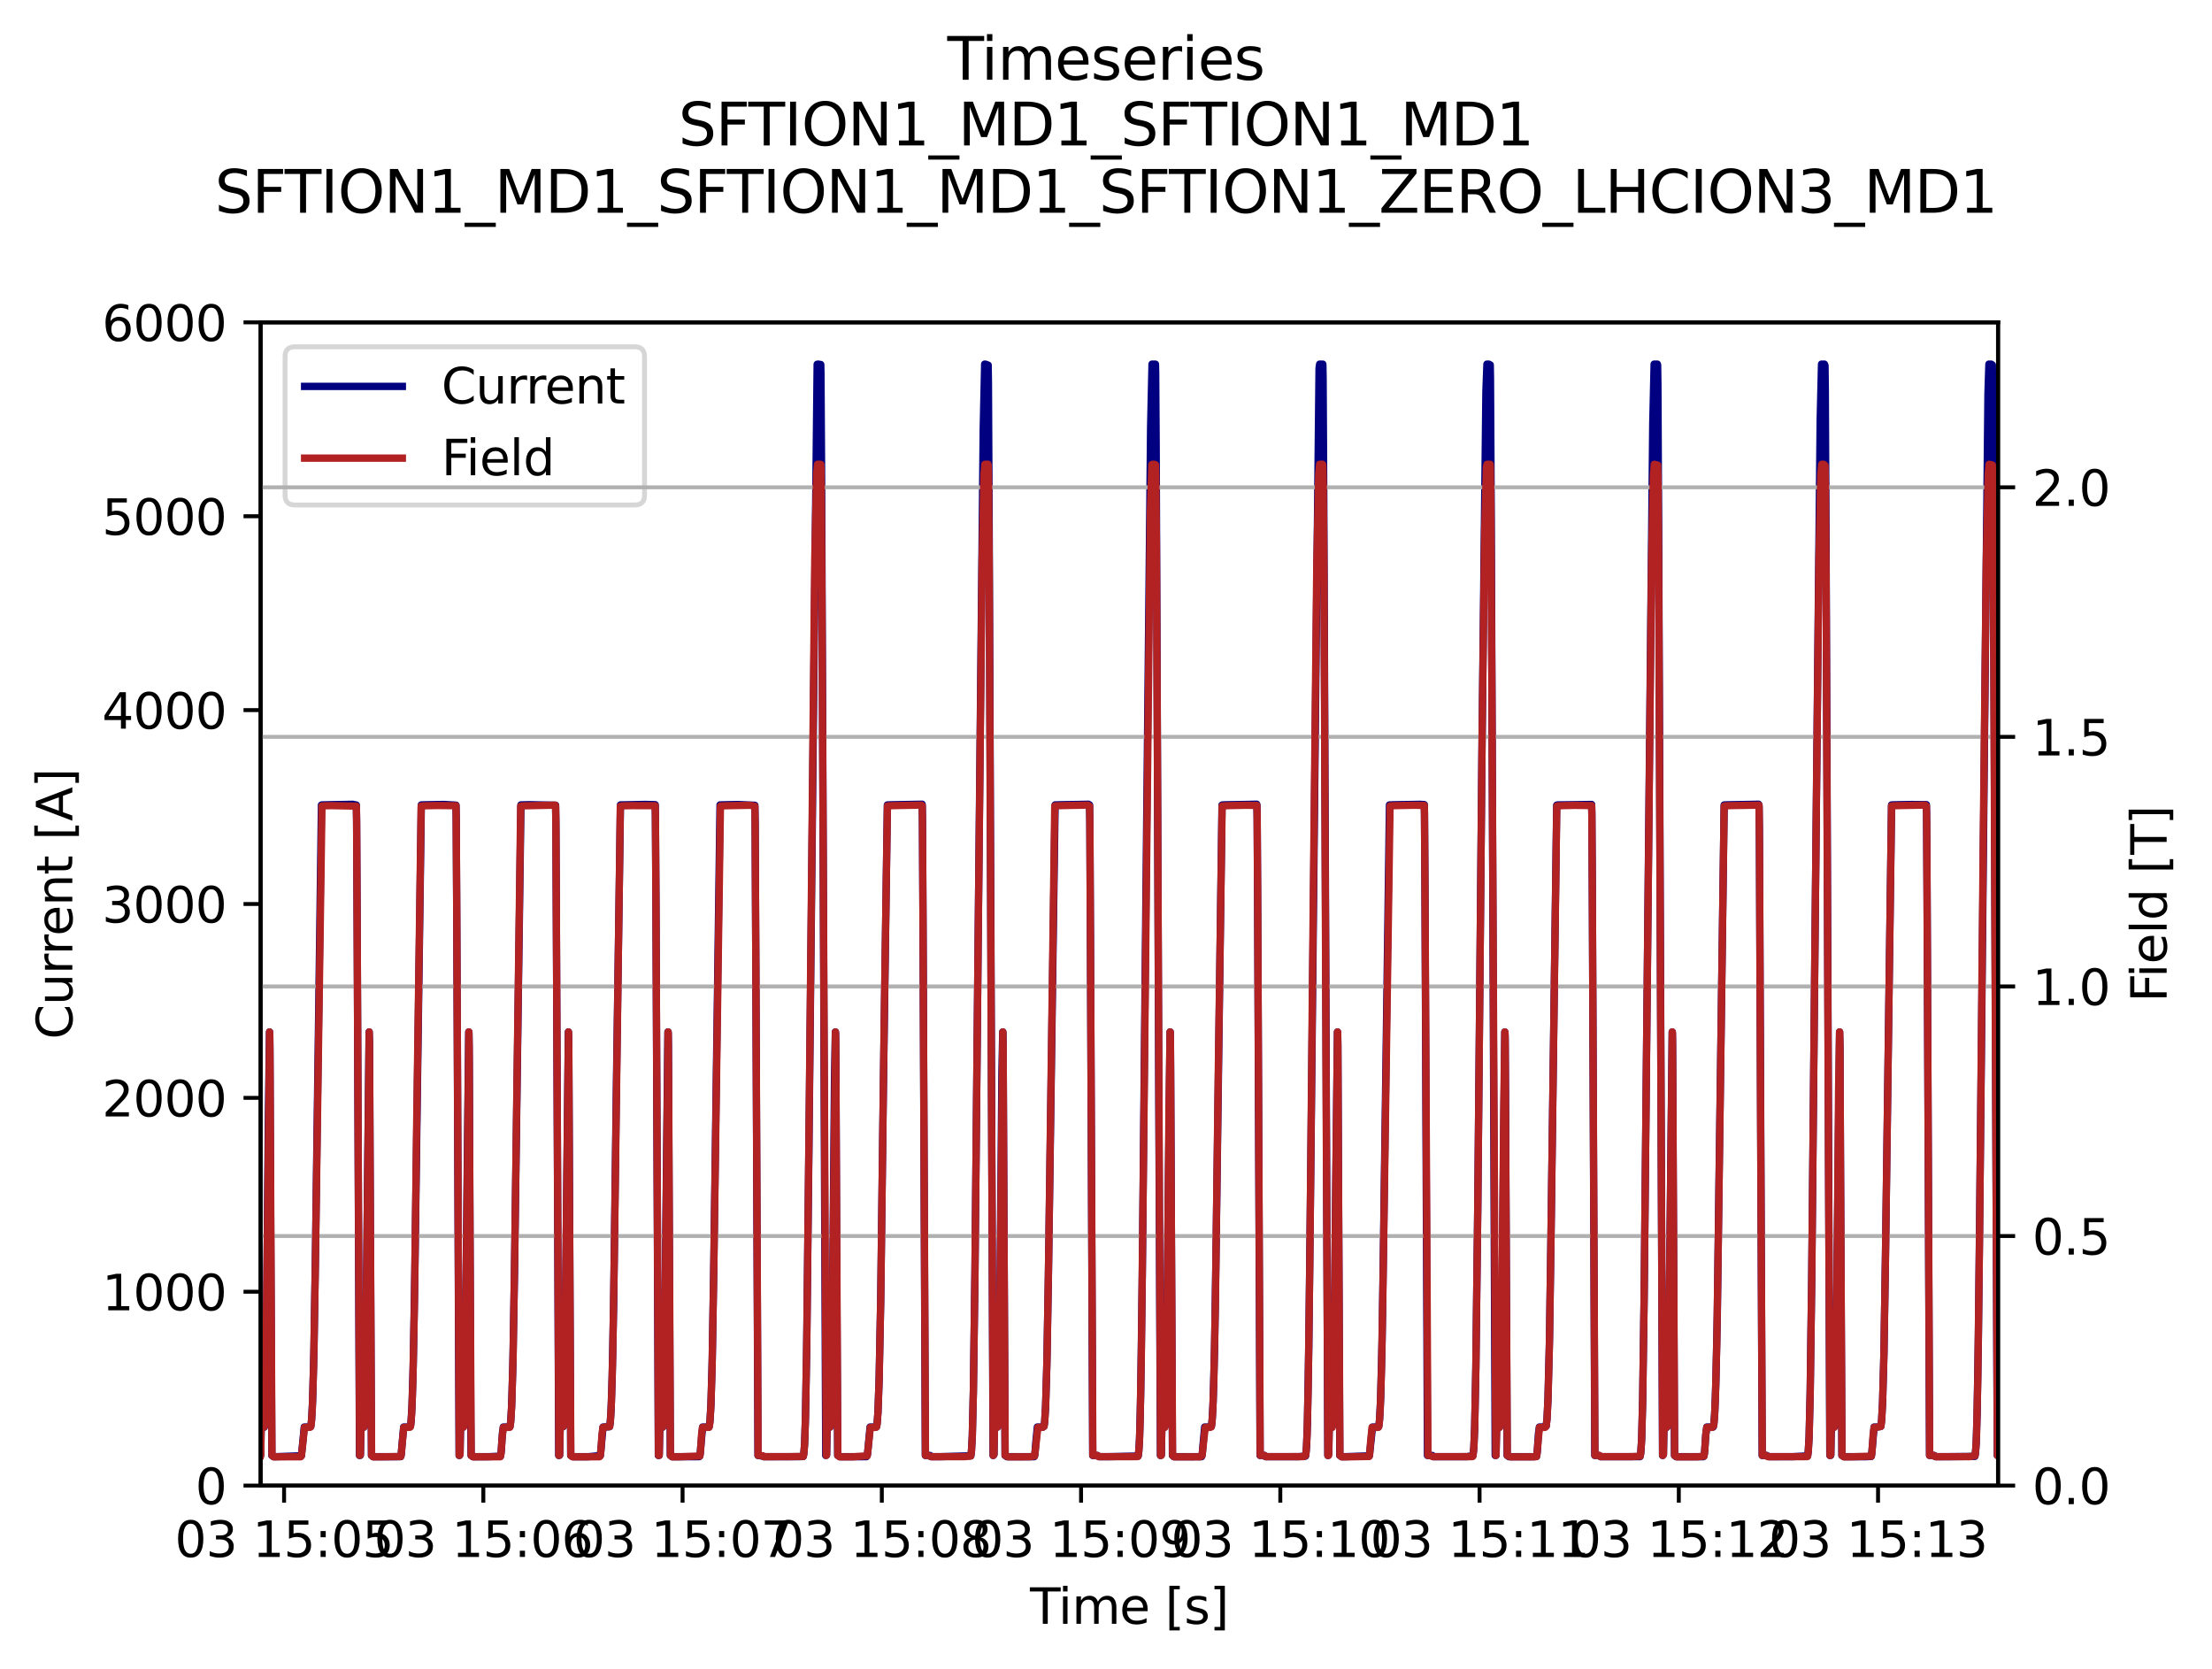 <?xml version="1.0" encoding="utf-8" standalone="no"?>
<!DOCTYPE svg PUBLIC "-//W3C//DTD SVG 1.1//EN"
  "http://www.w3.org/Graphics/SVG/1.1/DTD/svg11.dtd">
<svg xmlns:xlink="http://www.w3.org/1999/xlink" width="452.614pt" height="341.484pt" viewBox="0 0 452.614 341.484" xmlns="http://www.w3.org/2000/svg" version="1.1">
 <defs>
  <style type="text/css">*{stroke-linejoin: round; stroke-linecap: butt}</style>
 </defs>
 <g id="figure_1">
  <g id="patch_1">
   <path d="M 0 341.484 
L 452.614 341.484 
L 452.614 -0 
L 0 -0 
z
" style="fill: #ffffff"/>
  </g>
  <g id="axes_1">
   <g id="patch_2">
    <path d="M 53.328 303.928 
L 408.833 303.928 
L 408.833 65.952 
L 53.328 65.952 
z
" style="fill: #ffffff"/>
   </g>
   <g id="matplotlib.axis_1">
    <g id="xtick_1">
     <g id="line2d_1">
      <defs>
       <path id="m90f25eb6c9" d="M 0 0 
L 0 3.5 
" style="stroke: #000000; stroke-width: 0.8"/>
      </defs>
      <g>
       <use xlink:href="#m90f25eb6c9" x="58.129" y="303.928" style="stroke: #000000; stroke-width: 0.8"/>
      </g>
     </g>
     <g id="text_1">
      <!-- 03 15:05 -->
      <g transform="translate(35.768 318.526) scale(0.1 -0.1)">
       <defs>
        <path id="DejaVuSans-30" d="M 2034 4250 
Q 1547 4250 1301 3770 
Q 1056 3291 1056 2328 
Q 1056 1369 1301 889 
Q 1547 409 2034 409 
Q 2525 409 2770 889 
Q 3016 1369 3016 2328 
Q 3016 3291 2770 3770 
Q 2525 4250 2034 4250 
z
M 2034 4750 
Q 2819 4750 3233 4129 
Q 3647 3509 3647 2328 
Q 3647 1150 3233 529 
Q 2819 -91 2034 -91 
Q 1250 -91 836 529 
Q 422 1150 422 2328 
Q 422 3509 836 4129 
Q 1250 4750 2034 4750 
z
" transform="scale(0.016)"/>
        <path id="DejaVuSans-33" d="M 2597 2516 
Q 3050 2419 3304 2112 
Q 3559 1806 3559 1356 
Q 3559 666 3084 287 
Q 2609 -91 1734 -91 
Q 1441 -91 1130 -33 
Q 819 25 488 141 
L 488 750 
Q 750 597 1062 519 
Q 1375 441 1716 441 
Q 2309 441 2620 675 
Q 2931 909 2931 1356 
Q 2931 1769 2642 2001 
Q 2353 2234 1838 2234 
L 1294 2234 
L 1294 2753 
L 1863 2753 
Q 2328 2753 2575 2939 
Q 2822 3125 2822 3475 
Q 2822 3834 2567 4026 
Q 2313 4219 1838 4219 
Q 1578 4219 1281 4162 
Q 984 4106 628 3988 
L 628 4550 
Q 988 4650 1302 4700 
Q 1616 4750 1894 4750 
Q 2613 4750 3031 4423 
Q 3450 4097 3450 3541 
Q 3450 3153 3228 2886 
Q 3006 2619 2597 2516 
z
" transform="scale(0.016)"/>
        <path id="DejaVuSans-20" transform="scale(0.016)"/>
        <path id="DejaVuSans-31" d="M 794 531 
L 1825 531 
L 1825 4091 
L 703 3866 
L 703 4441 
L 1819 4666 
L 2450 4666 
L 2450 531 
L 3481 531 
L 3481 0 
L 794 0 
L 794 531 
z
" transform="scale(0.016)"/>
        <path id="DejaVuSans-35" d="M 691 4666 
L 3169 4666 
L 3169 4134 
L 1269 4134 
L 1269 2991 
Q 1406 3038 1543 3061 
Q 1681 3084 1819 3084 
Q 2600 3084 3056 2656 
Q 3513 2228 3513 1497 
Q 3513 744 3044 326 
Q 2575 -91 1722 -91 
Q 1428 -91 1123 -41 
Q 819 9 494 109 
L 494 744 
Q 775 591 1075 516 
Q 1375 441 1709 441 
Q 2250 441 2565 725 
Q 2881 1009 2881 1497 
Q 2881 1984 2565 2268 
Q 2250 2553 1709 2553 
Q 1456 2553 1204 2497 
Q 953 2441 691 2322 
L 691 4666 
z
" transform="scale(0.016)"/>
        <path id="DejaVuSans-3a" d="M 750 794 
L 1409 794 
L 1409 0 
L 750 0 
L 750 794 
z
M 750 3309 
L 1409 3309 
L 1409 2516 
L 750 2516 
L 750 3309 
z
" transform="scale(0.016)"/>
       </defs>
       <use xlink:href="#DejaVuSans-30"/>
       <use xlink:href="#DejaVuSans-33" transform="translate(63.623 0)"/>
       <use xlink:href="#DejaVuSans-20" transform="translate(127.246 0)"/>
       <use xlink:href="#DejaVuSans-31" transform="translate(159.033 0)"/>
       <use xlink:href="#DejaVuSans-35" transform="translate(222.656 0)"/>
       <use xlink:href="#DejaVuSans-3a" transform="translate(286.279 0)"/>
       <use xlink:href="#DejaVuSans-30" transform="translate(319.971 0)"/>
       <use xlink:href="#DejaVuSans-35" transform="translate(383.594 0)"/>
      </g>
     </g>
    </g>
    <g id="xtick_2">
     <g id="line2d_2">
      <g>
       <use xlink:href="#m90f25eb6c9" x="98.898" y="303.928" style="stroke: #000000; stroke-width: 0.8"/>
      </g>
     </g>
     <g id="text_2">
      <!-- 03 15:06 -->
      <g transform="translate(76.537 318.526) scale(0.1 -0.1)">
       <defs>
        <path id="DejaVuSans-36" d="M 2113 2584 
Q 1688 2584 1439 2293 
Q 1191 2003 1191 1497 
Q 1191 994 1439 701 
Q 1688 409 2113 409 
Q 2538 409 2786 701 
Q 3034 994 3034 1497 
Q 3034 2003 2786 2293 
Q 2538 2584 2113 2584 
z
M 3366 4563 
L 3366 3988 
Q 3128 4100 2886 4159 
Q 2644 4219 2406 4219 
Q 1781 4219 1451 3797 
Q 1122 3375 1075 2522 
Q 1259 2794 1537 2939 
Q 1816 3084 2150 3084 
Q 2853 3084 3261 2657 
Q 3669 2231 3669 1497 
Q 3669 778 3244 343 
Q 2819 -91 2113 -91 
Q 1303 -91 875 529 
Q 447 1150 447 2328 
Q 447 3434 972 4092 
Q 1497 4750 2381 4750 
Q 2619 4750 2861 4703 
Q 3103 4656 3366 4563 
z
" transform="scale(0.016)"/>
       </defs>
       <use xlink:href="#DejaVuSans-30"/>
       <use xlink:href="#DejaVuSans-33" transform="translate(63.623 0)"/>
       <use xlink:href="#DejaVuSans-20" transform="translate(127.246 0)"/>
       <use xlink:href="#DejaVuSans-31" transform="translate(159.033 0)"/>
       <use xlink:href="#DejaVuSans-35" transform="translate(222.656 0)"/>
       <use xlink:href="#DejaVuSans-3a" transform="translate(286.279 0)"/>
       <use xlink:href="#DejaVuSans-30" transform="translate(319.971 0)"/>
       <use xlink:href="#DejaVuSans-36" transform="translate(383.594 0)"/>
      </g>
     </g>
    </g>
    <g id="xtick_3">
     <g id="line2d_3">
      <g>
       <use xlink:href="#m90f25eb6c9" x="139.667" y="303.928" style="stroke: #000000; stroke-width: 0.8"/>
      </g>
     </g>
     <g id="text_3">
      <!-- 03 15:07 -->
      <g transform="translate(117.306 318.526) scale(0.1 -0.1)">
       <defs>
        <path id="DejaVuSans-37" d="M 525 4666 
L 3525 4666 
L 3525 4397 
L 1831 0 
L 1172 0 
L 2766 4134 
L 525 4134 
L 525 4666 
z
" transform="scale(0.016)"/>
       </defs>
       <use xlink:href="#DejaVuSans-30"/>
       <use xlink:href="#DejaVuSans-33" transform="translate(63.623 0)"/>
       <use xlink:href="#DejaVuSans-20" transform="translate(127.246 0)"/>
       <use xlink:href="#DejaVuSans-31" transform="translate(159.033 0)"/>
       <use xlink:href="#DejaVuSans-35" transform="translate(222.656 0)"/>
       <use xlink:href="#DejaVuSans-3a" transform="translate(286.279 0)"/>
       <use xlink:href="#DejaVuSans-30" transform="translate(319.971 0)"/>
       <use xlink:href="#DejaVuSans-37" transform="translate(383.594 0)"/>
      </g>
     </g>
    </g>
    <g id="xtick_4">
     <g id="line2d_4">
      <g>
       <use xlink:href="#m90f25eb6c9" x="180.436" y="303.928" style="stroke: #000000; stroke-width: 0.8"/>
      </g>
     </g>
     <g id="text_4">
      <!-- 03 15:08 -->
      <g transform="translate(158.075 318.526) scale(0.1 -0.1)">
       <defs>
        <path id="DejaVuSans-38" d="M 2034 2216 
Q 1584 2216 1326 1975 
Q 1069 1734 1069 1313 
Q 1069 891 1326 650 
Q 1584 409 2034 409 
Q 2484 409 2743 651 
Q 3003 894 3003 1313 
Q 3003 1734 2745 1975 
Q 2488 2216 2034 2216 
z
M 1403 2484 
Q 997 2584 770 2862 
Q 544 3141 544 3541 
Q 544 4100 942 4425 
Q 1341 4750 2034 4750 
Q 2731 4750 3128 4425 
Q 3525 4100 3525 3541 
Q 3525 3141 3298 2862 
Q 3072 2584 2669 2484 
Q 3125 2378 3379 2068 
Q 3634 1759 3634 1313 
Q 3634 634 3220 271 
Q 2806 -91 2034 -91 
Q 1263 -91 848 271 
Q 434 634 434 1313 
Q 434 1759 690 2068 
Q 947 2378 1403 2484 
z
M 1172 3481 
Q 1172 3119 1398 2916 
Q 1625 2713 2034 2713 
Q 2441 2713 2670 2916 
Q 2900 3119 2900 3481 
Q 2900 3844 2670 4047 
Q 2441 4250 2034 4250 
Q 1625 4250 1398 4047 
Q 1172 3844 1172 3481 
z
" transform="scale(0.016)"/>
       </defs>
       <use xlink:href="#DejaVuSans-30"/>
       <use xlink:href="#DejaVuSans-33" transform="translate(63.623 0)"/>
       <use xlink:href="#DejaVuSans-20" transform="translate(127.246 0)"/>
       <use xlink:href="#DejaVuSans-31" transform="translate(159.033 0)"/>
       <use xlink:href="#DejaVuSans-35" transform="translate(222.656 0)"/>
       <use xlink:href="#DejaVuSans-3a" transform="translate(286.279 0)"/>
       <use xlink:href="#DejaVuSans-30" transform="translate(319.971 0)"/>
       <use xlink:href="#DejaVuSans-38" transform="translate(383.594 0)"/>
      </g>
     </g>
    </g>
    <g id="xtick_5">
     <g id="line2d_5">
      <g>
       <use xlink:href="#m90f25eb6c9" x="221.205" y="303.928" style="stroke: #000000; stroke-width: 0.8"/>
      </g>
     </g>
     <g id="text_5">
      <!-- 03 15:09 -->
      <g transform="translate(198.844 318.526) scale(0.1 -0.1)">
       <defs>
        <path id="DejaVuSans-39" d="M 703 97 
L 703 672 
Q 941 559 1184 500 
Q 1428 441 1663 441 
Q 2288 441 2617 861 
Q 2947 1281 2994 2138 
Q 2813 1869 2534 1725 
Q 2256 1581 1919 1581 
Q 1219 1581 811 2004 
Q 403 2428 403 3163 
Q 403 3881 828 4315 
Q 1253 4750 1959 4750 
Q 2769 4750 3195 4129 
Q 3622 3509 3622 2328 
Q 3622 1225 3098 567 
Q 2575 -91 1691 -91 
Q 1453 -91 1209 -44 
Q 966 3 703 97 
z
M 1959 2075 
Q 2384 2075 2632 2365 
Q 2881 2656 2881 3163 
Q 2881 3666 2632 3958 
Q 2384 4250 1959 4250 
Q 1534 4250 1286 3958 
Q 1038 3666 1038 3163 
Q 1038 2656 1286 2365 
Q 1534 2075 1959 2075 
z
" transform="scale(0.016)"/>
       </defs>
       <use xlink:href="#DejaVuSans-30"/>
       <use xlink:href="#DejaVuSans-33" transform="translate(63.623 0)"/>
       <use xlink:href="#DejaVuSans-20" transform="translate(127.246 0)"/>
       <use xlink:href="#DejaVuSans-31" transform="translate(159.033 0)"/>
       <use xlink:href="#DejaVuSans-35" transform="translate(222.656 0)"/>
       <use xlink:href="#DejaVuSans-3a" transform="translate(286.279 0)"/>
       <use xlink:href="#DejaVuSans-30" transform="translate(319.971 0)"/>
       <use xlink:href="#DejaVuSans-39" transform="translate(383.594 0)"/>
      </g>
     </g>
    </g>
    <g id="xtick_6">
     <g id="line2d_6">
      <g>
       <use xlink:href="#m90f25eb6c9" x="261.974" y="303.928" style="stroke: #000000; stroke-width: 0.8"/>
      </g>
     </g>
     <g id="text_6">
      <!-- 03 15:10 -->
      <g transform="translate(239.613 318.526) scale(0.1 -0.1)">
       <use xlink:href="#DejaVuSans-30"/>
       <use xlink:href="#DejaVuSans-33" transform="translate(63.623 0)"/>
       <use xlink:href="#DejaVuSans-20" transform="translate(127.246 0)"/>
       <use xlink:href="#DejaVuSans-31" transform="translate(159.033 0)"/>
       <use xlink:href="#DejaVuSans-35" transform="translate(222.656 0)"/>
       <use xlink:href="#DejaVuSans-3a" transform="translate(286.279 0)"/>
       <use xlink:href="#DejaVuSans-31" transform="translate(319.971 0)"/>
       <use xlink:href="#DejaVuSans-30" transform="translate(383.594 0)"/>
      </g>
     </g>
    </g>
    <g id="xtick_7">
     <g id="line2d_7">
      <g>
       <use xlink:href="#m90f25eb6c9" x="302.743" y="303.928" style="stroke: #000000; stroke-width: 0.8"/>
      </g>
     </g>
     <g id="text_7">
      <!-- 03 15:11 -->
      <g transform="translate(280.382 318.526) scale(0.1 -0.1)">
       <use xlink:href="#DejaVuSans-30"/>
       <use xlink:href="#DejaVuSans-33" transform="translate(63.623 0)"/>
       <use xlink:href="#DejaVuSans-20" transform="translate(127.246 0)"/>
       <use xlink:href="#DejaVuSans-31" transform="translate(159.033 0)"/>
       <use xlink:href="#DejaVuSans-35" transform="translate(222.656 0)"/>
       <use xlink:href="#DejaVuSans-3a" transform="translate(286.279 0)"/>
       <use xlink:href="#DejaVuSans-31" transform="translate(319.971 0)"/>
       <use xlink:href="#DejaVuSans-31" transform="translate(383.594 0)"/>
      </g>
     </g>
    </g>
    <g id="xtick_8">
     <g id="line2d_8">
      <g>
       <use xlink:href="#m90f25eb6c9" x="343.512" y="303.928" style="stroke: #000000; stroke-width: 0.8"/>
      </g>
     </g>
     <g id="text_8">
      <!-- 03 15:12 -->
      <g transform="translate(321.151 318.526) scale(0.1 -0.1)">
       <defs>
        <path id="DejaVuSans-32" d="M 1228 531 
L 3431 531 
L 3431 0 
L 469 0 
L 469 531 
Q 828 903 1448 1529 
Q 2069 2156 2228 2338 
Q 2531 2678 2651 2914 
Q 2772 3150 2772 3378 
Q 2772 3750 2511 3984 
Q 2250 4219 1831 4219 
Q 1534 4219 1204 4116 
Q 875 4013 500 3803 
L 500 4441 
Q 881 4594 1212 4672 
Q 1544 4750 1819 4750 
Q 2544 4750 2975 4387 
Q 3406 4025 3406 3419 
Q 3406 3131 3298 2873 
Q 3191 2616 2906 2266 
Q 2828 2175 2409 1742 
Q 1991 1309 1228 531 
z
" transform="scale(0.016)"/>
       </defs>
       <use xlink:href="#DejaVuSans-30"/>
       <use xlink:href="#DejaVuSans-33" transform="translate(63.623 0)"/>
       <use xlink:href="#DejaVuSans-20" transform="translate(127.246 0)"/>
       <use xlink:href="#DejaVuSans-31" transform="translate(159.033 0)"/>
       <use xlink:href="#DejaVuSans-35" transform="translate(222.656 0)"/>
       <use xlink:href="#DejaVuSans-3a" transform="translate(286.279 0)"/>
       <use xlink:href="#DejaVuSans-31" transform="translate(319.971 0)"/>
       <use xlink:href="#DejaVuSans-32" transform="translate(383.594 0)"/>
      </g>
     </g>
    </g>
    <g id="xtick_9">
     <g id="line2d_9">
      <g>
       <use xlink:href="#m90f25eb6c9" x="384.281" y="303.928" style="stroke: #000000; stroke-width: 0.8"/>
      </g>
     </g>
     <g id="text_9">
      <!-- 03 15:13 -->
      <g transform="translate(361.92 318.526) scale(0.1 -0.1)">
       <use xlink:href="#DejaVuSans-30"/>
       <use xlink:href="#DejaVuSans-33" transform="translate(63.623 0)"/>
       <use xlink:href="#DejaVuSans-20" transform="translate(127.246 0)"/>
       <use xlink:href="#DejaVuSans-31" transform="translate(159.033 0)"/>
       <use xlink:href="#DejaVuSans-35" transform="translate(222.656 0)"/>
       <use xlink:href="#DejaVuSans-3a" transform="translate(286.279 0)"/>
       <use xlink:href="#DejaVuSans-31" transform="translate(319.971 0)"/>
       <use xlink:href="#DejaVuSans-33" transform="translate(383.594 0)"/>
      </g>
     </g>
    </g>
    <g id="text_10">
     <!-- Time [s] -->
     <g transform="translate(210.752 332.205) scale(0.1 -0.1)">
      <defs>
       <path id="DejaVuSans-54" d="M -19 4666 
L 3928 4666 
L 3928 4134 
L 2272 4134 
L 2272 0 
L 1638 0 
L 1638 4134 
L -19 4134 
L -19 4666 
z
" transform="scale(0.016)"/>
       <path id="DejaVuSans-69" d="M 603 3500 
L 1178 3500 
L 1178 0 
L 603 0 
L 603 3500 
z
M 603 4863 
L 1178 4863 
L 1178 4134 
L 603 4134 
L 603 4863 
z
" transform="scale(0.016)"/>
       <path id="DejaVuSans-6d" d="M 3328 2828 
Q 3544 3216 3844 3400 
Q 4144 3584 4550 3584 
Q 5097 3584 5394 3201 
Q 5691 2819 5691 2113 
L 5691 0 
L 5113 0 
L 5113 2094 
Q 5113 2597 4934 2840 
Q 4756 3084 4391 3084 
Q 3944 3084 3684 2787 
Q 3425 2491 3425 1978 
L 3425 0 
L 2847 0 
L 2847 2094 
Q 2847 2600 2669 2842 
Q 2491 3084 2119 3084 
Q 1678 3084 1418 2786 
Q 1159 2488 1159 1978 
L 1159 0 
L 581 0 
L 581 3500 
L 1159 3500 
L 1159 2956 
Q 1356 3278 1631 3431 
Q 1906 3584 2284 3584 
Q 2666 3584 2933 3390 
Q 3200 3197 3328 2828 
z
" transform="scale(0.016)"/>
       <path id="DejaVuSans-65" d="M 3597 1894 
L 3597 1613 
L 953 1613 
Q 991 1019 1311 708 
Q 1631 397 2203 397 
Q 2534 397 2845 478 
Q 3156 559 3463 722 
L 3463 178 
Q 3153 47 2828 -22 
Q 2503 -91 2169 -91 
Q 1331 -91 842 396 
Q 353 884 353 1716 
Q 353 2575 817 3079 
Q 1281 3584 2069 3584 
Q 2775 3584 3186 3129 
Q 3597 2675 3597 1894 
z
M 3022 2063 
Q 3016 2534 2758 2815 
Q 2500 3097 2075 3097 
Q 1594 3097 1305 2825 
Q 1016 2553 972 2059 
L 3022 2063 
z
" transform="scale(0.016)"/>
       <path id="DejaVuSans-5b" d="M 550 4863 
L 1875 4863 
L 1875 4416 
L 1125 4416 
L 1125 -397 
L 1875 -397 
L 1875 -844 
L 550 -844 
L 550 4863 
z
" transform="scale(0.016)"/>
       <path id="DejaVuSans-73" d="M 2834 3397 
L 2834 2853 
Q 2591 2978 2328 3040 
Q 2066 3103 1784 3103 
Q 1356 3103 1142 2972 
Q 928 2841 928 2578 
Q 928 2378 1081 2264 
Q 1234 2150 1697 2047 
L 1894 2003 
Q 2506 1872 2764 1633 
Q 3022 1394 3022 966 
Q 3022 478 2636 193 
Q 2250 -91 1575 -91 
Q 1294 -91 989 -36 
Q 684 19 347 128 
L 347 722 
Q 666 556 975 473 
Q 1284 391 1588 391 
Q 1994 391 2212 530 
Q 2431 669 2431 922 
Q 2431 1156 2273 1281 
Q 2116 1406 1581 1522 
L 1381 1569 
Q 847 1681 609 1914 
Q 372 2147 372 2553 
Q 372 3047 722 3315 
Q 1072 3584 1716 3584 
Q 2034 3584 2315 3537 
Q 2597 3491 2834 3397 
z
" transform="scale(0.016)"/>
       <path id="DejaVuSans-5d" d="M 1947 4863 
L 1947 -844 
L 622 -844 
L 622 -397 
L 1369 -397 
L 1369 4416 
L 622 4416 
L 622 4863 
L 1947 4863 
z
" transform="scale(0.016)"/>
      </defs>
      <use xlink:href="#DejaVuSans-54"/>
      <use xlink:href="#DejaVuSans-69" transform="translate(57.959 0)"/>
      <use xlink:href="#DejaVuSans-6d" transform="translate(85.742 0)"/>
      <use xlink:href="#DejaVuSans-65" transform="translate(183.154 0)"/>
      <use xlink:href="#DejaVuSans-20" transform="translate(244.678 0)"/>
      <use xlink:href="#DejaVuSans-5b" transform="translate(276.465 0)"/>
      <use xlink:href="#DejaVuSans-73" transform="translate(315.479 0)"/>
      <use xlink:href="#DejaVuSans-5d" transform="translate(367.578 0)"/>
     </g>
    </g>
   </g>
   <g id="matplotlib.axis_2">
    <g id="ytick_1">
     <g id="line2d_10">
      <defs>
       <path id="m33f43334d4" d="M 0 0 
L -3.5 0 
" style="stroke: #000000; stroke-width: 0.8"/>
      </defs>
      <g>
       <use xlink:href="#m33f43334d4" x="53.328" y="303.928" style="stroke: #000000; stroke-width: 0.8"/>
      </g>
     </g>
     <g id="text_11">
      <!-- 0 -->
      <g transform="translate(39.966 307.727) scale(0.1 -0.1)">
       <use xlink:href="#DejaVuSans-30"/>
      </g>
     </g>
    </g>
    <g id="ytick_2">
     <g id="line2d_11">
      <g>
       <use xlink:href="#m33f43334d4" x="53.328" y="264.265" style="stroke: #000000; stroke-width: 0.8"/>
      </g>
     </g>
     <g id="text_12">
      <!-- 1000 -->
      <g transform="translate(20.878 268.065) scale(0.1 -0.1)">
       <use xlink:href="#DejaVuSans-31"/>
       <use xlink:href="#DejaVuSans-30" transform="translate(63.623 0)"/>
       <use xlink:href="#DejaVuSans-30" transform="translate(127.246 0)"/>
       <use xlink:href="#DejaVuSans-30" transform="translate(190.869 0)"/>
      </g>
     </g>
    </g>
    <g id="ytick_3">
     <g id="line2d_12">
      <g>
       <use xlink:href="#m33f43334d4" x="53.328" y="224.603" style="stroke: #000000; stroke-width: 0.8"/>
      </g>
     </g>
     <g id="text_13">
      <!-- 2000 -->
      <g transform="translate(20.878 228.402) scale(0.1 -0.1)">
       <use xlink:href="#DejaVuSans-32"/>
       <use xlink:href="#DejaVuSans-30" transform="translate(63.623 0)"/>
       <use xlink:href="#DejaVuSans-30" transform="translate(127.246 0)"/>
       <use xlink:href="#DejaVuSans-30" transform="translate(190.869 0)"/>
      </g>
     </g>
    </g>
    <g id="ytick_4">
     <g id="line2d_13">
      <g>
       <use xlink:href="#m33f43334d4" x="53.328" y="184.94" style="stroke: #000000; stroke-width: 0.8"/>
      </g>
     </g>
     <g id="text_14">
      <!-- 3000 -->
      <g transform="translate(20.878 188.739) scale(0.1 -0.1)">
       <use xlink:href="#DejaVuSans-33"/>
       <use xlink:href="#DejaVuSans-30" transform="translate(63.623 0)"/>
       <use xlink:href="#DejaVuSans-30" transform="translate(127.246 0)"/>
       <use xlink:href="#DejaVuSans-30" transform="translate(190.869 0)"/>
      </g>
     </g>
    </g>
    <g id="ytick_5">
     <g id="line2d_14">
      <g>
       <use xlink:href="#m33f43334d4" x="53.328" y="145.277" style="stroke: #000000; stroke-width: 0.8"/>
      </g>
     </g>
     <g id="text_15">
      <!-- 4000 -->
      <g transform="translate(20.878 149.077) scale(0.1 -0.1)">
       <defs>
        <path id="DejaVuSans-34" d="M 2419 4116 
L 825 1625 
L 2419 1625 
L 2419 4116 
z
M 2253 4666 
L 3047 4666 
L 3047 1625 
L 3713 1625 
L 3713 1100 
L 3047 1100 
L 3047 0 
L 2419 0 
L 2419 1100 
L 313 1100 
L 313 1709 
L 2253 4666 
z
" transform="scale(0.016)"/>
       </defs>
       <use xlink:href="#DejaVuSans-34"/>
       <use xlink:href="#DejaVuSans-30" transform="translate(63.623 0)"/>
       <use xlink:href="#DejaVuSans-30" transform="translate(127.246 0)"/>
       <use xlink:href="#DejaVuSans-30" transform="translate(190.869 0)"/>
      </g>
     </g>
    </g>
    <g id="ytick_6">
     <g id="line2d_15">
      <g>
       <use xlink:href="#m33f43334d4" x="53.328" y="105.615" style="stroke: #000000; stroke-width: 0.8"/>
      </g>
     </g>
     <g id="text_16">
      <!-- 5000 -->
      <g transform="translate(20.878 109.414) scale(0.1 -0.1)">
       <use xlink:href="#DejaVuSans-35"/>
       <use xlink:href="#DejaVuSans-30" transform="translate(63.623 0)"/>
       <use xlink:href="#DejaVuSans-30" transform="translate(127.246 0)"/>
       <use xlink:href="#DejaVuSans-30" transform="translate(190.869 0)"/>
      </g>
     </g>
    </g>
    <g id="ytick_7">
     <g id="line2d_16">
      <g>
       <use xlink:href="#m33f43334d4" x="53.328" y="65.952" style="stroke: #000000; stroke-width: 0.8"/>
      </g>
     </g>
     <g id="text_17">
      <!-- 6000 -->
      <g transform="translate(20.878 69.751) scale(0.1 -0.1)">
       <use xlink:href="#DejaVuSans-36"/>
       <use xlink:href="#DejaVuSans-30" transform="translate(63.623 0)"/>
       <use xlink:href="#DejaVuSans-30" transform="translate(127.246 0)"/>
       <use xlink:href="#DejaVuSans-30" transform="translate(190.869 0)"/>
      </g>
     </g>
    </g>
    <g id="text_18">
     <!-- Current [A] -->
     <g transform="translate(14.798 212.627) rotate(-90) scale(0.1 -0.1)">
      <defs>
       <path id="DejaVuSans-43" d="M 4122 4306 
L 4122 3641 
Q 3803 3938 3442 4084 
Q 3081 4231 2675 4231 
Q 1875 4231 1450 3742 
Q 1025 3253 1025 2328 
Q 1025 1406 1450 917 
Q 1875 428 2675 428 
Q 3081 428 3442 575 
Q 3803 722 4122 1019 
L 4122 359 
Q 3791 134 3420 21 
Q 3050 -91 2638 -91 
Q 1578 -91 968 557 
Q 359 1206 359 2328 
Q 359 3453 968 4101 
Q 1578 4750 2638 4750 
Q 3056 4750 3426 4639 
Q 3797 4528 4122 4306 
z
" transform="scale(0.016)"/>
       <path id="DejaVuSans-75" d="M 544 1381 
L 544 3500 
L 1119 3500 
L 1119 1403 
Q 1119 906 1312 657 
Q 1506 409 1894 409 
Q 2359 409 2629 706 
Q 2900 1003 2900 1516 
L 2900 3500 
L 3475 3500 
L 3475 0 
L 2900 0 
L 2900 538 
Q 2691 219 2414 64 
Q 2138 -91 1772 -91 
Q 1169 -91 856 284 
Q 544 659 544 1381 
z
M 1991 3584 
L 1991 3584 
z
" transform="scale(0.016)"/>
       <path id="DejaVuSans-72" d="M 2631 2963 
Q 2534 3019 2420 3045 
Q 2306 3072 2169 3072 
Q 1681 3072 1420 2755 
Q 1159 2438 1159 1844 
L 1159 0 
L 581 0 
L 581 3500 
L 1159 3500 
L 1159 2956 
Q 1341 3275 1631 3429 
Q 1922 3584 2338 3584 
Q 2397 3584 2469 3576 
Q 2541 3569 2628 3553 
L 2631 2963 
z
" transform="scale(0.016)"/>
       <path id="DejaVuSans-6e" d="M 3513 2113 
L 3513 0 
L 2938 0 
L 2938 2094 
Q 2938 2591 2744 2837 
Q 2550 3084 2163 3084 
Q 1697 3084 1428 2787 
Q 1159 2491 1159 1978 
L 1159 0 
L 581 0 
L 581 3500 
L 1159 3500 
L 1159 2956 
Q 1366 3272 1645 3428 
Q 1925 3584 2291 3584 
Q 2894 3584 3203 3211 
Q 3513 2838 3513 2113 
z
" transform="scale(0.016)"/>
       <path id="DejaVuSans-74" d="M 1172 4494 
L 1172 3500 
L 2356 3500 
L 2356 3053 
L 1172 3053 
L 1172 1153 
Q 1172 725 1289 603 
Q 1406 481 1766 481 
L 2356 481 
L 2356 0 
L 1766 0 
Q 1100 0 847 248 
Q 594 497 594 1153 
L 594 3053 
L 172 3053 
L 172 3500 
L 594 3500 
L 594 4494 
L 1172 4494 
z
" transform="scale(0.016)"/>
       <path id="DejaVuSans-41" d="M 2188 4044 
L 1331 1722 
L 3047 1722 
L 2188 4044 
z
M 1831 4666 
L 2547 4666 
L 4325 0 
L 3669 0 
L 3244 1197 
L 1141 1197 
L 716 0 
L 50 0 
L 1831 4666 
z
" transform="scale(0.016)"/>
      </defs>
      <use xlink:href="#DejaVuSans-43"/>
      <use xlink:href="#DejaVuSans-75" transform="translate(69.824 0)"/>
      <use xlink:href="#DejaVuSans-72" transform="translate(133.203 0)"/>
      <use xlink:href="#DejaVuSans-72" transform="translate(172.566 0)"/>
      <use xlink:href="#DejaVuSans-65" transform="translate(211.43 0)"/>
      <use xlink:href="#DejaVuSans-6e" transform="translate(272.953 0)"/>
      <use xlink:href="#DejaVuSans-74" transform="translate(336.332 0)"/>
      <use xlink:href="#DejaVuSans-20" transform="translate(375.541 0)"/>
      <use xlink:href="#DejaVuSans-5b" transform="translate(407.328 0)"/>
      <use xlink:href="#DejaVuSans-41" transform="translate(446.342 0)"/>
      <use xlink:href="#DejaVuSans-5d" transform="translate(514.75 0)"/>
     </g>
    </g>
   </g>
   <g id="line2d_17">
    <path d="M 53.328 297.751 
L 53.331 297.751 
L 53.354 297.603 
L 53.423 292.82 
L 53.459 291.972 
L 53.55 291.981 
L 53.685 291.982 
L 53.97 291.982 
L 54.066 291.974 
L 54.081 291.917 
L 54.137 291.202 
L 54.278 286.306 
L 54.543 269.046 
L 54.9 229.92 
L 55.149 211.12 
L 55.151 211.121 
L 55.188 211.298 
L 55.235 214.972 
L 55.383 250.038 
L 55.623 297.761 
L 55.684 297.753 
L 55.839 297.921 
L 55.982 298.02 
L 55.982 298.02 
L 56.16 298.019 
L 56.287 298.02 
L 61.665 297.833 
L 61.862 296.009 
L 62.257 291.944 
L 62.399 291.945 
L 62.588 291.945 
L 63.257 291.945 
L 63.422 291.945 
L 63.601 291.767 
L 63.77 290.331 
L 63.972 286.33 
L 64.25 275.753 
L 64.559 255.686 
L 65.772 164.7 
L 65.91 164.671 
L 67.957 164.619 
L 68.11 164.616 
L 68.425 164.611 
L 68.831 164.605 
L 69.803 164.591 
L 69.972 164.588 
L 70.259 164.583 
L 71.151 164.567 
L 71.276 164.565 
L 71.45 164.561 
L 71.907 164.552 
L 72.17 164.545 
L 72.916 164.695 
L 72.967 167.629 
L 73.088 190.512 
L 73.559 297.762 
L 73.635 297.75 
L 73.713 297.752 
L 73.731 297.694 
L 73.751 297.116 
L 73.846 291.975 
L 73.93 291.98 
L 74.07 291.982 
L 74.427 291.982 
L 74.446 291.979 
L 74.474 291.864 
L 74.555 290.422 
L 74.743 282.146 
L 75.042 258.442 
L 75.53 211.12 
L 75.605 213.242 
L 75.71 235.358 
L 76.007 297.762 
L 76.062 297.754 
L 76.166 297.754 
L 76.184 297.79 
L 76.36 298.02 
L 76.361 298.02 
L 77.626 298.018 
L 77.755 298.019 
L 77.756 298.019 
L 81.461 298.018 
L 81.582 298.017 
L 81.739 298.018 
L 81.892 298.017 
L 81.984 298.01 
L 82.006 297.975 
L 82.088 297.633 
L 82.295 295.212 
L 82.602 291.944 
L 82.604 291.945 
L 83.152 291.944 
L 83.31 291.945 
L 83.519 291.944 
L 83.732 291.945 
L 83.989 291.752 
L 84.102 290.936 
L 84.313 287.436 
L 84.559 279.224 
L 84.879 260.865 
L 86.207 164.671 
L 86.236 164.672 
L 86.867 164.65 
L 87.081 164.643 
L 87.236 164.639 
L 88.884 164.609 
L 89.15 164.605 
L 89.56 164.599 
L 89.778 164.596 
L 90.047 164.592 
L 90.193 164.59 
L 90.376 164.588 
L 90.885 164.579 
L 93.302 164.722 
L 93.35 167.435 
L 93.468 189.35 
L 93.942 297.762 
L 94.024 297.752 
L 94.13 297.37 
L 94.228 291.973 
L 94.337 291.984 
L 94.486 291.982 
L 94.705 291.982 
L 94.876 291.682 
L 95.002 288.235 
L 95.235 275.133 
L 95.571 242.467 
L 95.917 211.12 
L 95.942 211.131 
L 95.964 211.519 
L 96.02 217.407 
L 96.324 290.376 
L 96.392 297.761 
L 96.469 297.751 
L 96.78 298.02 
L 96.956 298.019 
L 97.108 298.02 
L 97.237 298.02 
L 97.387 298.019 
L 97.624 298.02 
L 97.741 298.019 
L 98.323 298.019 
L 98.504 298.019 
L 98.798 298.019 
L 98.923 298.018 
L 99.17 298.018 
L 99.534 298.018 
L 99.672 298.017 
L 99.797 298.018 
L 99.988 298.017 
L 102.415 297.907 
L 102.555 296.941 
L 102.796 293.298 
L 102.986 291.944 
L 102.991 291.945 
L 103.205 291.945 
L 103.371 291.945 
L 103.499 291.945 
L 103.639 291.944 
L 103.79 291.946 
L 103.791 291.945 
L 104.067 291.945 
L 104.243 291.945 
L 104.347 291.851 
L 104.485 290.949 
L 104.682 287.805 
L 104.935 279.57 
L 105.253 261.688 
L 106.591 164.671 
L 106.637 164.672 
L 106.788 164.668 
L 106.913 164.664 
L 107.061 164.657 
L 108.052 164.631 
L 108.339 164.625 
L 113.687 164.734 
L 113.747 168.767 
L 113.886 197.737 
L 114.327 297.761 
L 114.395 297.752 
L 114.493 297.733 
L 114.503 297.674 
L 114.536 295.837 
L 114.613 291.974 
L 114.685 291.981 
L 114.855 291.982 
L 115.242 291.87 
L 115.329 290.265 
L 115.525 281.349 
L 115.826 256.923 
L 116.302 211.12 
L 116.368 212.654 
L 116.452 228.414 
L 116.776 297.762 
L 116.822 297.756 
L 116.935 297.755 
L 116.95 297.783 
L 117.247 298.02 
L 117.431 298.02 
L 117.583 298.019 
L 117.71 298.02 
L 117.854 298.019 
L 117.982 298.02 
L 117.983 298.02 
L 118.152 298.02 
L 118.345 298.019 
L 118.49 298.018 
L 118.664 298.019 
L 118.889 298.019 
L 119.14 298.018 
L 119.285 298.018 
L 119.52 298.018 
L 119.672 298.018 
L 119.802 298.018 
L 119.803 298.018 
L 120.285 298.017 
L 120.426 298.018 
L 122.828 297.793 
L 123.015 296.02 
L 123.391 291.944 
L 123.392 291.945 
L 124.716 291.893 
L 124.839 291.232 
L 125.016 288.869 
L 125.253 282.181 
L 125.565 266.787 
L 126.093 224.782 
L 126.955 164.672 
L 126.96 164.672 
L 127.113 164.671 
L 127.257 164.665 
L 130.371 164.599 
L 130.532 164.596 
L 130.937 164.591 
L 131.113 164.588 
L 131.349 164.584 
L 131.732 164.578 
L 131.896 164.575 
L 132.088 164.572 
L 134.065 164.623 
L 134.111 166.773 
L 134.219 184.906 
L 134.711 297.761 
L 134.797 297.751 
L 134.869 297.751 
L 134.886 297.686 
L 134.91 296.708 
L 134.997 291.973 
L 135.09 291.979 
L 135.459 291.982 
L 135.603 291.977 
L 135.61 291.958 
L 135.66 291.48 
L 135.772 288.208 
L 136.014 274.33 
L 136.351 241.058 
L 136.666 211.12 
L 136.703 211.121 
L 136.725 211.268 
L 136.768 214.284 
L 136.892 242.689 
L 137.161 297.762 
L 137.219 297.754 
L 137.316 297.752 
L 137.333 297.778 
L 137.513 298.02 
L 138.878 298.019 
L 139.025 298.019 
L 139.623 298.018 
L 139.754 298.018 
L 139.944 298.018 
L 140.119 298.018 
L 140.714 298.017 
L 140.842 298.018 
L 140.972 298.018 
L 140.973 298.018 
L 141.254 298.018 
L 141.437 298.017 
L 141.62 298.017 
L 141.926 298.017 
L 142.058 298.018 
L 142.2 298.018 
L 142.384 298.018 
L 142.548 298.016 
L 142.669 298.018 
L 142.67 298.017 
L 142.859 298.017 
L 142.86 298.018 
L 143.048 298.017 
L 143.191 297.882 
L 143.268 297.449 
L 143.432 295.491 
L 143.765 291.944 
L 143.766 291.945 
L 144.045 291.945 
L 144.212 291.946 
L 144.354 291.945 
L 144.488 291.945 
L 144.653 291.945 
L 144.798 291.945 
L 144.981 291.945 
L 145.075 291.935 
L 145.094 291.907 
L 145.276 290.712 
L 145.478 287.152 
L 145.743 277.882 
L 146.069 257.969 
L 147.328 164.676 
L 147.479 164.671 
L 149.033 164.627 
L 149.184 164.624 
L 149.401 164.62 
L 149.62 164.616 
L 150.142 164.607 
L 150.309 164.605 
L 150.606 164.601 
L 150.782 164.598 
L 150.93 164.596 
L 151.121 164.593 
L 154.457 164.75 
L 154.513 168.391 
L 154.636 193.013 
L 155.096 297.762 
L 155.17 297.751 
L 156.145 297.933 
L 156.285 298.016 
L 156.285 298.015 
L 156.496 298.016 
L 156.637 298.013 
L 156.754 298.016 
L 156.885 298.013 
L 156.886 298.015 
L 157.028 298.016 
L 157.155 298.015 
L 157.315 298.016 
L 157.316 298.015 
L 157.488 298.015 
L 157.658 298.016 
L 158.471 298.015 
L 158.651 298.015 
L 160.412 298.015 
L 160.527 298.015 
L 163.222 298.015 
L 163.372 298.016 
L 163.373 298.015 
L 164.352 297.987 
L 164.455 297.545 
L 164.621 295.678 
L 164.799 290.569 
L 165.053 276.366 
L 165.489 237.497 
L 167.203 74.528 
L 167.316 74.492 
L 167.319 74.493 
L 167.443 74.493 
L 167.943 74.572 
L 167.983 76.391 
L 168.099 94.544 
L 168.959 297.763 
L 169.133 297.673 
L 169.162 296.216 
L 169.243 291.973 
L 169.32 291.981 
L 169.631 291.982 
L 169.856 291.958 
L 169.86 291.941 
L 169.923 291.175 
L 170.079 285.502 
L 170.369 265.376 
L 170.753 220.548 
L 170.932 211.12 
L 170.94 211.121 
L 170.974 211.346 
L 171.026 215.855 
L 171.221 263.297 
L 171.407 297.762 
L 171.475 297.752 
L 171.89 298.02 
L 172.022 298.019 
L 172.023 298.02 
L 172.816 298.019 
L 172.956 298.02 
L 173.115 298.019 
L 174.071 298.019 
L 174.193 298.017 
L 174.324 298.019 
L 174.325 298.018 
L 174.68 298.018 
L 174.884 298.017 
L 175.026 298.018 
L 175.165 298.017 
L 175.437 298.018 
L 175.565 298.017 
L 175.953 298.017 
L 176.095 298.017 
L 176.263 298.017 
L 176.648 298.018 
L 177.01 298.016 
L 177.148 298.018 
L 177.28 298.017 
L 177.281 298.018 
L 177.494 297.588 
L 177.638 296.127 
L 178.032 291.944 
L 178.034 291.945 
L 178.172 291.945 
L 178.686 291.945 
L 178.869 291.945 
L 179.245 291.944 
L 179.32 291.936 
L 179.346 291.893 
L 179.467 291.254 
L 179.63 289.185 
L 179.873 282.581 
L 180.203 266.25 
L 180.712 225.715 
L 181.57 164.679 
L 181.704 164.671 
L 182.113 164.656 
L 182.548 164.641 
L 182.721 164.637 
L 183.24 164.628 
L 183.444 164.624 
L 183.597 164.621 
L 183.797 164.617 
L 184.289 164.609 
L 184.572 164.605 
L 185.098 164.597 
L 185.289 164.594 
L 188.632 164.532 
L 188.678 164.532 
L 188.697 164.64 
L 188.748 167.307 
L 188.863 188.357 
L 189.342 297.762 
L 189.426 297.751 
L 190.039 297.751 
L 190.239 297.751 
L 190.335 297.778 
L 190.351 297.824 
L 190.512 298.016 
L 190.637 298.014 
L 190.639 298.015 
L 190.877 298.015 
L 191.06 298.015 
L 191.205 298.015 
L 191.437 298.015 
L 191.837 298.016 
L 191.952 298.015 
L 192.093 298.016 
L 192.295 298.015 
L 192.453 298.015 
L 192.454 298.014 
L 198.648 297.838 
L 198.772 296.926 
L 198.945 293.907 
L 199.173 284.406 
L 199.491 260.66 
L 200.152 191.701 
L 201.185 87.688 
L 201.479 74.492 
L 201.638 74.493 
L 202.197 74.701 
L 202.251 78.501 
L 202.403 108.737 
L 203.204 297.762 
L 203.227 297.76 
L 203.385 297.57 
L 203.437 293.74 
L 203.489 291.972 
L 203.572 291.979 
L 203.69 291.982 
L 203.691 291.981 
L 204.105 291.943 
L 204.17 291.147 
L 204.337 284.896 
L 204.617 265.193 
L 205.009 219.358 
L 205.179 211.12 
L 205.191 211.122 
L 205.215 211.242 
L 205.254 213.66 
L 205.362 237.117 
L 205.653 297.762 
L 205.708 297.753 
L 206.013 298.02 
L 206.145 298.02 
L 206.439 298.02 
L 206.563 298.02 
L 207.328 298.019 
L 207.493 298.019 
L 207.678 298.018 
L 208.003 298.019 
L 208.227 298.018 
L 208.405 298.018 
L 210.173 298.018 
L 210.311 298.017 
L 210.437 298.017 
L 210.687 298.017 
L 210.81 298.018 
L 210.811 298.017 
L 211.021 298.017 
L 211.173 298.017 
L 211.298 298.017 
L 211.298 298.017 
L 211.436 298.017 
L 211.609 298.017 
L 211.658 297.96 
L 211.671 297.924 
L 211.765 297.412 
L 211.948 295.089 
L 212.255 291.944 
L 212.257 291.944 
L 213.146 291.945 
L 213.421 291.945 
L 213.617 291.822 
L 213.752 290.887 
L 213.939 287.899 
L 214.2 279.397 
L 214.518 261.381 
L 215.893 164.671 
L 215.903 164.673 
L 216.324 164.657 
L 216.538 164.649 
L 217.302 164.631 
L 217.682 164.624 
L 217.906 164.62 
L 218.606 164.608 
L 218.789 164.606 
L 219.393 164.596 
L 219.78 164.591 
L 219.922 164.589 
L 220.65 164.577 
L 220.817 164.575 
L 221.502 164.56 
L 221.772 164.556 
L 222.055 164.548 
L 222.529 164.536 
L 222.715 164.533 
L 222.946 164.683 
L 223 167.899 
L 223.125 192.178 
L 223.587 297.762 
L 223.666 297.751 
L 223.803 297.751 
L 223.976 297.751 
L 224.152 297.752 
L 224.279 297.751 
L 224.579 297.773 
L 224.58 297.776 
L 224.911 298.015 
L 225.704 298.015 
L 225.829 298.015 
L 225.968 298.015 
L 226.176 298.015 
L 226.394 298.015 
L 226.6 298.015 
L 226.74 298.015 
L 232.882 297.884 
L 233.017 296.941 
L 233.187 294.036 
L 233.404 285.23 
L 233.732 261.138 
L 234.393 192.31 
L 235.434 87.441 
L 235.723 74.493 
L 235.99 74.493 
L 236.214 74.493 
L 236.425 74.501 
L 236.433 74.539 
L 236.471 76.03 
L 236.575 91.223 
L 237.117 226.035 
L 237.45 297.762 
L 237.497 297.755 
L 237.624 297.681 
L 237.626 297.664 
L 237.659 295.767 
L 237.736 291.975 
L 237.807 291.982 
L 237.962 291.982 
L 238.22 291.983 
L 238.383 291.681 
L 238.493 288.835 
L 238.718 276.782 
L 239.061 244.425 
L 239.42 211.12 
L 239.451 211.139 
L 239.473 211.602 
L 239.535 218.931 
L 239.899 297.762 
L 240.046 297.751 
L 240.16 298.006 
L 240.281 298.02 
L 241.685 298.018 
L 242.155 298.017 
L 242.284 298.019 
L 242.285 298.018 
L 242.612 298.018 
L 244.166 298.018 
L 244.388 298.017 
L 244.525 298.018 
L 244.671 298.017 
L 244.871 298.018 
L 245.008 298.017 
L 245.392 298.018 
L 245.514 298.016 
L 245.649 298.018 
L 245.779 298.017 
L 245.87 298.016 
L 245.892 297.987 
L 246.003 297.47 
L 246.172 295.447 
L 246.491 291.944 
L 246.492 291.946 
L 246.611 291.944 
L 246.613 291.946 
L 246.838 291.945 
L 247.011 291.944 
L 247.162 291.945 
L 247.315 291.945 
L 247.576 291.945 
L 247.877 291.767 
L 248.024 290.604 
L 248.232 286.751 
L 248.528 275.654 
L 248.851 254.35 
L 250.045 164.704 
L 250.191 164.672 
L 250.375 164.665 
L 250.517 164.659 
L 250.721 164.652 
L 251.035 164.642 
L 251.219 164.637 
L 251.464 164.632 
L 251.613 164.63 
L 253.113 164.604 
L 253.458 164.599 
L 253.88 164.593 
L 254.408 164.585 
L 254.583 164.582 
L 255.531 164.566 
L 255.682 164.562 
L 256.75 164.537 
L 256.985 164.533 
L 257.141 164.531 
L 257.191 164.67 
L 257.242 167.566 
L 257.362 190.013 
L 257.833 297.761 
L 257.912 297.75 
L 258.05 297.752 
L 258.205 297.751 
L 258.567 297.751 
L 258.743 297.751 
L 258.904 297.988 
L 259.021 298.015 
L 259.148 298.015 
L 259.409 298.015 
L 259.598 298.015 
L 260.509 298.015 
L 260.691 298.016 
L 260.855 298.015 
L 261.622 298.015 
L 261.813 298.015 
L 261.947 298.016 
L 262.091 298.014 
L 262.092 298.016 
L 265.016 298.015 
L 265.139 298.014 
L 265.286 298.015 
L 265.43 298.015 
L 265.66 298.015 
L 267.123 297.902 
L 267.185 297.595 
L 267.345 295.905 
L 267.517 291.33 
L 267.801 275.627 
L 268.249 235.273 
L 269.901 75.29 
L 270.02 74.492 
L 270.038 74.493 
L 270.255 74.493 
L 270.658 74.493 
L 270.67 74.497 
L 270.685 74.618 
L 270.734 77.556 
L 270.872 102.796 
L 271.696 297.762 
L 271.765 297.752 
L 271.885 297.297 
L 271.981 291.973 
L 272.093 291.983 
L 272.31 291.982 
L 272.451 291.983 
L 272.633 291.629 
L 272.739 288.835 
L 272.972 276.208 
L 273.288 246.661 
L 273.668 211.12 
L 273.707 211.242 
L 273.748 213.885 
L 273.865 239.914 
L 274.145 297.762 
L 274.202 297.754 
L 274.314 297.772 
L 274.329 297.814 
L 274.514 298.02 
L 274.743 298.02 
L 274.993 298.02 
L 275.121 298.019 
L 275.122 298.02 
L 280.184 297.848 
L 280.347 296.501 
L 280.836 291.945 
L 280.837 291.945 
L 281.119 291.944 
L 281.267 291.945 
L 281.432 291.945 
L 281.97 291.945 
L 282.125 291.758 
L 282.288 290.382 
L 282.502 286.104 
L 282.805 274.132 
L 283.129 251.735 
L 284.308 164.678 
L 284.599 164.667 
L 284.914 164.654 
L 285.126 164.645 
L 285.266 164.642 
L 285.548 164.636 
L 286.455 164.619 
L 286.629 164.616 
L 286.871 164.611 
L 287.094 164.609 
L 287.235 164.606 
L 287.439 164.603 
L 288.754 164.583 
L 289.522 164.571 
L 289.695 164.567 
L 289.909 164.562 
L 290.126 164.557 
L 290.34 164.554 
L 290.507 164.55 
L 291.432 164.606 
L 291.475 166.45 
L 291.579 183.113 
L 292.08 297.762 
L 292.171 297.751 
L 292.466 297.751 
L 292.621 297.751 
L 293.062 297.759 
L 293.335 298.015 
L 294.928 298.015 
L 295.063 298.015 
L 296.044 298.015 
L 296.296 298.015 
L 296.477 298.015 
L 296.641 298.015 
L 296.771 298.016 
L 296.772 298.015 
L 297.879 298.015 
L 298.142 298.015 
L 298.281 298.015 
L 298.429 298.015 
L 299.315 298.015 
L 299.551 298.015 
L 299.685 298.015 
L 300.02 298.015 
L 300.148 298.015 
L 301.396 297.793 
L 301.566 296.257 
L 301.738 292.207 
L 301.984 279.954 
L 302.387 246.067 
L 303.225 154.537 
L 304.041 80.065 
L 304.251 74.492 
L 304.255 74.493 
L 304.626 74.493 
L 304.932 74.644 
L 304.979 77.421 
L 305.114 101.796 
L 305.942 297.762 
L 306.031 297.751 
L 306.103 297.744 
L 306.117 297.673 
L 306.152 295.633 
L 306.228 291.975 
L 306.3 291.982 
L 306.66 291.981 
L 306.8 291.982 
L 306.862 291.818 
L 306.947 290.144 
L 307.157 280.275 
L 307.468 254.079 
L 307.913 211.12 
L 307.972 211.95 
L 308.045 222.848 
L 308.391 297.762 
L 308.462 297.753 
L 308.543 297.751 
L 308.567 297.788 
L 308.749 298.021 
L 308.751 298.019 
L 308.895 298.02 
L 308.895 298.019 
L 309.171 298.02 
L 309.173 298.021 
L 309.302 298.02 
L 309.496 298.021 
L 309.667 298.019 
L 309.793 298.019 
L 309.968 298.019 
L 310.186 298.019 
L 310.729 298.018 
L 310.89 298.018 
L 311.083 298.018 
L 311.214 298.018 
L 311.742 298.017 
L 311.938 298.018 
L 312.129 298.018 
L 312.245 298.017 
L 312.246 298.018 
L 312.623 298.017 
L 312.814 298.018 
L 313.138 298.017 
L 313.498 298.018 
L 313.629 298.017 
L 313.891 298.017 
L 314.406 297.933 
L 314.545 297.032 
L 314.791 293.354 
L 314.984 291.944 
L 314.986 291.945 
L 315.222 291.945 
L 315.448 291.945 
L 315.59 291.945 
L 316.367 291.776 
L 316.531 290.416 
L 316.737 286.386 
L 317.05 274.167 
L 317.366 252.515 
L 318.53 164.72 
L 318.689 164.671 
L 325.675 164.579 
L 325.718 166.198 
L 325.82 181.826 
L 326.326 297.762 
L 326.425 297.751 
L 326.697 297.751 
L 326.822 297.752 
L 326.822 297.751 
L 327.029 297.751 
L 327.334 297.822 
L 327.498 298.016 
L 327.498 298.015 
L 327.684 298.015 
L 328.021 298.015 
L 328.369 298.015 
L 328.564 298.014 
L 328.565 298.015 
L 328.856 298.015 
L 329.006 298.015 
L 329.148 298.015 
L 329.277 298.015 
L 329.434 298.015 
L 330.196 298.014 
L 330.324 298.016 
L 330.456 298.015 
L 330.789 298.015 
L 331.023 298.015 
L 331.18 298.016 
L 331.329 298.015 
L 331.329 298.016 
L 331.495 298.015 
L 331.628 298.015 
L 331.808 298.015 
L 332.386 298.015 
L 332.617 298.015 
L 332.743 298.015 
L 332.881 298.015 
L 333.069 298.015 
L 333.216 298.015 
L 333.353 298.015 
L 333.502 298.015 
L 333.634 298.015 
L 334.262 298.014 
L 334.386 298.015 
L 334.387 298.015 
L 334.773 298.014 
L 334.896 298.015 
L 335.121 298.015 
L 335.257 298.015 
L 335.43 298.014 
L 335.563 298.009 
L 335.566 298.007 
L 335.634 297.83 
L 335.734 297.148 
L 335.91 294.423 
L 336.12 286.413 
L 336.433 264.268 
L 337.061 200.081 
L 338.182 86.71 
L 338.462 74.492 
L 338.463 74.492 
L 338.596 74.493 
L 338.783 74.492 
L 338.91 74.493 
L 339.124 74.493 
L 339.179 74.669 
L 339.237 78.736 
L 339.388 108.919 
L 340.188 297.762 
L 340.22 297.756 
L 340.371 297.518 
L 340.472 291.974 
L 340.62 291.982 
L 341.076 291.979 
L 341.109 291.812 
L 341.201 289.888 
L 341.439 277.991 
L 341.767 248.227 
L 342.159 211.12 
L 342.199 211.244 
L 342.24 213.882 
L 342.358 240.261 
L 342.636 297.761 
L 342.693 297.752 
L 342.963 298.021 
L 343.089 298.019 
L 343.091 298.02 
L 343.253 298.02 
L 343.43 298.019 
L 343.682 298.02 
L 343.862 298.019 
L 343.992 298.02 
L 344.318 298.018 
L 344.45 298.019 
L 344.451 298.019 
L 344.452 298.017 
L 344.628 298.019 
L 344.794 298.018 
L 344.922 298.018 
L 345.32 298.018 
L 345.577 298.017 
L 345.696 298.019 
L 345.698 298.018 
L 345.88 298.017 
L 346.005 298.018 
L 346.22 298.017 
L 346.373 298.017 
L 346.588 298.018 
L 346.741 298.016 
L 346.741 298.017 
L 346.866 298.018 
L 347.05 298.017 
L 347.406 298.017 
L 347.699 298.017 
L 347.851 298.017 
L 348.113 298.017 
L 348.282 298.017 
L 348.4 298.016 
L 348.284 298.018 
L 348.401 298.017 
L 348.531 298.017 
L 348.532 298.018 
L 348.673 297.859 
L 348.804 296.899 
L 349.017 293.69 
L 349.237 291.944 
L 349.419 291.945 
L 350.316 291.945 
L 350.471 291.944 
L 350.547 291.939 
L 350.574 291.899 
L 350.673 291.434 
L 350.866 289.074 
L 351.087 283.139 
L 351.388 269.09 
L 351.771 239.542 
L 352.794 164.684 
L 352.942 164.671 
L 353.207 164.66 
L 353.463 164.651 
L 353.735 164.643 
L 354.483 164.628 
L 355.327 164.612 
L 355.501 164.609 
L 355.716 164.607 
L 355.882 164.604 
L 358.354 164.564 
L 358.533 164.559 
L 358.778 164.555 
L 358.988 164.55 
L 359.412 164.539 
L 359.56 164.534 
L 359.561 164.535 
L 359.836 164.531 
L 359.933 164.765 
L 359.997 169.351 
L 360.156 203.933 
L 360.571 297.762 
L 360.633 297.754 
L 360.756 297.75 
L 360.91 297.751 
L 361.299 297.751 
L 361.451 297.751 
L 362.005 298.016 
L 362.585 298.015 
L 362.731 298.016 
L 362.86 298.014 
L 362.861 298.015 
L 363.006 298.015 
L 363.253 298.014 
L 363.391 298.016 
L 363.547 298.015 
L 363.707 298.016 
L 363.87 298.015 
L 364.182 298.015 
L 364.642 298.014 
L 364.775 298.015 
L 364.917 298.014 
L 365.085 298.015 
L 365.263 298.015 
L 365.507 298.016 
L 365.63 298.015 
L 365.904 298.014 
L 366.647 298.015 
L 366.802 298.015 
L 366.802 298.015 
L 369.874 297.855 
L 369.997 296.976 
L 370.171 294.036 
L 370.398 284.671 
L 370.703 262.268 
L 371.32 198.709 
L 372.437 86.134 
L 372.714 74.491 
L 372.717 74.492 
L 373.162 74.493 
L 373.307 74.493 
L 373.429 74.77 
L 373.492 79.82 
L 373.653 114.098 
L 374.415 297.708 
L 374.419 297.706 
L 374.432 297.761 
L 374.566 297.752 
L 374.589 297.753 
L 374.612 297.644 
L 374.643 295.767 
L 374.718 291.973 
L 374.792 291.982 
L 374.983 291.982 
L 375.197 291.982 
L 375.346 291.883 
L 375.419 290.711 
L 375.591 283.623 
L 375.884 261.711 
L 376.408 211.12 
L 376.489 214.203 
L 376.607 240.957 
L 376.882 297.762 
L 376.938 297.753 
L 377.352 298.021 
L 377.353 298.02 
L 377.623 298.02 
L 377.76 298.02 
L 378.019 298.02 
L 378.313 298.019 
L 378.708 298.019 
L 378.859 298.018 
L 379.534 298.019 
L 379.538 298.02 
L 379.649 298.018 
L 379.84 298.018 
L 379.984 298.018 
L 380.145 298.018 
L 380.282 298.019 
L 380.283 298.017 
L 380.696 298.018 
L 380.84 298.017 
L 381.037 298.017 
L 381.483 298.018 
L 381.837 298.017 
L 382.884 297.969 
L 382.965 297.624 
L 383.137 295.76 
L 383.474 291.944 
L 383.475 291.945 
L 383.737 291.945 
L 383.92 291.945 
L 384.092 291.945 
L 384.846 291.825 
L 385.015 290.523 
L 385.216 286.732 
L 385.496 276.437 
L 385.812 256.243 
L 387.044 164.68 
L 387.171 164.671 
L 387.302 164.668 
L 387.303 164.668 
L 387.472 164.659 
L 387.91 164.645 
L 388.048 164.641 
L 388.324 164.635 
L 389.339 164.616 
L 389.549 164.612 
L 390.412 164.599 
L 390.653 164.595 
L 390.895 164.593 
L 391.072 164.59 
L 391.26 164.588 
L 394.171 164.614 
L 394.213 166.4 
L 394.314 182.306 
L 394.819 297.762 
L 394.908 297.751 
L 395.496 297.751 
L 395.694 297.751 
L 395.812 297.779 
L 395.822 297.812 
L 396.035 298.016 
L 396.168 298.014 
L 396.295 298.015 
L 396.426 298.013 
L 396.426 298.014 
L 396.596 298.014 
L 396.939 298.015 
L 397.072 298.015 
L 397.073 298.014 
L 397.24 298.015 
L 397.516 298.015 
L 397.806 298.015 
L 397.982 298.015 
L 398.277 298.015 
L 398.413 298.016 
L 398.414 298.015 
L 404.088 297.956 
L 404.192 297.436 
L 404.363 295.281 
L 404.553 289.198 
L 404.819 273.07 
L 405.341 223.832 
L 406.77 80.558 
L 406.963 74.491 
L 406.987 74.493 
L 407.433 74.493 
L 407.671 74.657 
L 407.724 78.124 
L 407.868 105.742 
L 408.68 297.762 
L 408.72 297.756 
L 408.833 297.752 
L 408.833 297.752 
" clip-path="url(#p4ab5547e50)" style="fill: none; stroke: #000080; stroke-width: 1.5; stroke-linecap: square"/>
   </g>
   <g id="patch_3">
    <path d="M 53.328 303.928 
L 53.328 65.952 
" style="fill: none; stroke: #000000; stroke-width: 0.8; stroke-linejoin: miter; stroke-linecap: square"/>
   </g>
   <g id="patch_4">
    <path d="M 408.833 303.928 
L 408.833 65.952 
" style="fill: none; stroke: #000000; stroke-width: 0.8; stroke-linejoin: miter; stroke-linecap: square"/>
   </g>
   <g id="patch_5">
    <path d="M 53.328 303.928 
L 408.833 303.928 
" style="fill: none; stroke: #000000; stroke-width: 0.8; stroke-linejoin: miter; stroke-linecap: square"/>
   </g>
   <g id="patch_6">
    <path d="M 53.328 65.952 
L 408.833 65.952 
" style="fill: none; stroke: #000000; stroke-width: 0.8; stroke-linejoin: miter; stroke-linecap: square"/>
   </g>
   <g id="legend_1">
    <g id="patch_7">
     <path d="M 60.328 103.308 
L 129.881 103.308 
Q 131.881 103.308 131.881 101.308 
L 131.881 72.952 
Q 131.881 70.952 129.881 70.952 
L 60.328 70.952 
Q 58.328 70.952 58.328 72.952 
L 58.328 101.308 
Q 58.328 103.308 60.328 103.308 
z
" style="fill: #ffffff; opacity: 0.8; stroke: #cccccc; stroke-linejoin: miter"/>
    </g>
    <g id="line2d_18">
     <path d="M 62.328 79.05 
L 72.328 79.05 
L 82.328 79.05 
" style="fill: none; stroke: #000080; stroke-width: 1.5; stroke-linecap: square"/>
    </g>
    <g id="text_19">
     <!-- Current -->
     <g transform="translate(90.328 82.55) scale(0.1 -0.1)">
      <use xlink:href="#DejaVuSans-43"/>
      <use xlink:href="#DejaVuSans-75" transform="translate(69.824 0)"/>
      <use xlink:href="#DejaVuSans-72" transform="translate(133.203 0)"/>
      <use xlink:href="#DejaVuSans-72" transform="translate(172.566 0)"/>
      <use xlink:href="#DejaVuSans-65" transform="translate(211.43 0)"/>
      <use xlink:href="#DejaVuSans-6e" transform="translate(272.953 0)"/>
      <use xlink:href="#DejaVuSans-74" transform="translate(336.332 0)"/>
     </g>
    </g>
    <g id="line2d_19">
     <path d="M 62.328 93.729 
L 72.328 93.729 
L 82.328 93.729 
" style="fill: none; stroke: #b22222; stroke-width: 1.5; stroke-linecap: square"/>
    </g>
    <g id="text_20">
     <!-- Field -->
     <g transform="translate(90.328 97.229) scale(0.1 -0.1)">
      <defs>
       <path id="DejaVuSans-46" d="M 628 4666 
L 3309 4666 
L 3309 4134 
L 1259 4134 
L 1259 2759 
L 3109 2759 
L 3109 2228 
L 1259 2228 
L 1259 0 
L 628 0 
L 628 4666 
z
" transform="scale(0.016)"/>
       <path id="DejaVuSans-6c" d="M 603 4863 
L 1178 4863 
L 1178 0 
L 603 0 
L 603 4863 
z
" transform="scale(0.016)"/>
       <path id="DejaVuSans-64" d="M 2906 2969 
L 2906 4863 
L 3481 4863 
L 3481 0 
L 2906 0 
L 2906 525 
Q 2725 213 2448 61 
Q 2172 -91 1784 -91 
Q 1150 -91 751 415 
Q 353 922 353 1747 
Q 353 2572 751 3078 
Q 1150 3584 1784 3584 
Q 2172 3584 2448 3432 
Q 2725 3281 2906 2969 
z
M 947 1747 
Q 947 1113 1208 752 
Q 1469 391 1925 391 
Q 2381 391 2643 752 
Q 2906 1113 2906 1747 
Q 2906 2381 2643 2742 
Q 2381 3103 1925 3103 
Q 1469 3103 1208 2742 
Q 947 2381 947 1747 
z
" transform="scale(0.016)"/>
      </defs>
      <use xlink:href="#DejaVuSans-46"/>
      <use xlink:href="#DejaVuSans-69" transform="translate(50.27 0)"/>
      <use xlink:href="#DejaVuSans-65" transform="translate(78.053 0)"/>
      <use xlink:href="#DejaVuSans-6c" transform="translate(139.576 0)"/>
      <use xlink:href="#DejaVuSans-64" transform="translate(167.359 0)"/>
     </g>
    </g>
   </g>
  </g>
  <g id="axes_2">
   <g id="matplotlib.axis_3">
    <g id="ytick_8">
     <g id="line2d_20">
      <path d="M 53.328 303.928 
L 408.833 303.928 
" clip-path="url(#p4ab5547e50)" style="fill: none; stroke: #b0b0b0; stroke-width: 0.8; stroke-linecap: square"/>
     </g>
     <g id="line2d_21">
      <defs>
       <path id="maab1fa0fa9" d="M 0 0 
L 3.5 0 
" style="stroke: #000000; stroke-width: 0.8"/>
      </defs>
      <g>
       <use xlink:href="#maab1fa0fa9" x="408.833" y="303.928" style="stroke: #000000; stroke-width: 0.8"/>
      </g>
     </g>
     <g id="text_21">
      <!-- 0.0 -->
      <g transform="translate(415.833 307.727) scale(0.1 -0.1)">
       <defs>
        <path id="DejaVuSans-2e" d="M 684 794 
L 1344 794 
L 1344 0 
L 684 0 
L 684 794 
z
" transform="scale(0.016)"/>
       </defs>
       <use xlink:href="#DejaVuSans-30"/>
       <use xlink:href="#DejaVuSans-2e" transform="translate(63.623 0)"/>
       <use xlink:href="#DejaVuSans-30" transform="translate(95.41 0)"/>
      </g>
     </g>
    </g>
    <g id="ytick_9">
     <g id="line2d_22">
      <path d="M 53.328 252.869 
L 408.833 252.869 
" clip-path="url(#p4ab5547e50)" style="fill: none; stroke: #b0b0b0; stroke-width: 0.8; stroke-linecap: square"/>
     </g>
     <g id="line2d_23">
      <g>
       <use xlink:href="#maab1fa0fa9" x="408.833" y="252.869" style="stroke: #000000; stroke-width: 0.8"/>
      </g>
     </g>
     <g id="text_22">
      <!-- 0.5 -->
      <g transform="translate(415.833 256.668) scale(0.1 -0.1)">
       <use xlink:href="#DejaVuSans-30"/>
       <use xlink:href="#DejaVuSans-2e" transform="translate(63.623 0)"/>
       <use xlink:href="#DejaVuSans-35" transform="translate(95.41 0)"/>
      </g>
     </g>
    </g>
    <g id="ytick_10">
     <g id="line2d_24">
      <path d="M 53.328 201.81 
L 408.833 201.81 
" clip-path="url(#p4ab5547e50)" style="fill: none; stroke: #b0b0b0; stroke-width: 0.8; stroke-linecap: square"/>
     </g>
     <g id="line2d_25">
      <g>
       <use xlink:href="#maab1fa0fa9" x="408.833" y="201.81" style="stroke: #000000; stroke-width: 0.8"/>
      </g>
     </g>
     <g id="text_23">
      <!-- 1.0 -->
      <g transform="translate(415.833 205.609) scale(0.1 -0.1)">
       <use xlink:href="#DejaVuSans-31"/>
       <use xlink:href="#DejaVuSans-2e" transform="translate(63.623 0)"/>
       <use xlink:href="#DejaVuSans-30" transform="translate(95.41 0)"/>
      </g>
     </g>
    </g>
    <g id="ytick_11">
     <g id="line2d_26">
      <path d="M 53.328 150.751 
L 408.833 150.751 
" clip-path="url(#p4ab5547e50)" style="fill: none; stroke: #b0b0b0; stroke-width: 0.8; stroke-linecap: square"/>
     </g>
     <g id="line2d_27">
      <g>
       <use xlink:href="#maab1fa0fa9" x="408.833" y="150.751" style="stroke: #000000; stroke-width: 0.8"/>
      </g>
     </g>
     <g id="text_24">
      <!-- 1.5 -->
      <g transform="translate(415.833 154.55) scale(0.1 -0.1)">
       <use xlink:href="#DejaVuSans-31"/>
       <use xlink:href="#DejaVuSans-2e" transform="translate(63.623 0)"/>
       <use xlink:href="#DejaVuSans-35" transform="translate(95.41 0)"/>
      </g>
     </g>
    </g>
    <g id="ytick_12">
     <g id="line2d_28">
      <path d="M 53.328 99.692 
L 408.833 99.692 
" clip-path="url(#p4ab5547e50)" style="fill: none; stroke: #b0b0b0; stroke-width: 0.8; stroke-linecap: square"/>
     </g>
     <g id="line2d_29">
      <g>
       <use xlink:href="#maab1fa0fa9" x="408.833" y="99.692" style="stroke: #000000; stroke-width: 0.8"/>
      </g>
     </g>
     <g id="text_25">
      <!-- 2.0 -->
      <g transform="translate(415.833 103.491) scale(0.1 -0.1)">
       <use xlink:href="#DejaVuSans-32"/>
       <use xlink:href="#DejaVuSans-2e" transform="translate(63.623 0)"/>
       <use xlink:href="#DejaVuSans-30" transform="translate(95.41 0)"/>
      </g>
     </g>
    </g>
    <g id="text_26">
     <!-- Field [T] -->
     <g transform="translate(443.335 205.027) rotate(-90) scale(0.1 -0.1)">
      <use xlink:href="#DejaVuSans-46"/>
      <use xlink:href="#DejaVuSans-69" transform="translate(50.27 0)"/>
      <use xlink:href="#DejaVuSans-65" transform="translate(78.053 0)"/>
      <use xlink:href="#DejaVuSans-6c" transform="translate(139.576 0)"/>
      <use xlink:href="#DejaVuSans-64" transform="translate(167.359 0)"/>
      <use xlink:href="#DejaVuSans-20" transform="translate(230.836 0)"/>
      <use xlink:href="#DejaVuSans-5b" transform="translate(262.623 0)"/>
      <use xlink:href="#DejaVuSans-54" transform="translate(301.637 0)"/>
      <use xlink:href="#DejaVuSans-5d" transform="translate(362.721 0)"/>
     </g>
    </g>
   </g>
   <g id="line2d_30">
    <path d="M 53.328 297.748 
L 53.353 297.612 
L 53.416 293.201 
L 53.459 292.053 
L 53.547 292.057 
L 53.847 292.057 
L 54.097 291.869 
L 54.186 290.031 
L 54.404 279.448 
L 54.717 252.267 
L 55.165 211.12 
L 55.199 211.648 
L 55.263 219.564 
L 55.647 297.771 
L 55.746 297.768 
L 55.803 297.819 
L 55.815 297.862 
L 55.984 298.042 
L 56.484 298.045 
L 56.671 298.045 
L 57.145 298.044 
L 57.538 298.044 
L 57.949 298.043 
L 58.186 298.043 
L 58.406 298.042 
L 58.676 298.041 
L 59.204 298.041 
L 59.747 298.039 
L 59.95 298.039 
L 60.202 298.038 
L 60.957 298.037 
L 61.182 298.037 
L 61.53 298.036 
L 61.666 297.854 
L 61.826 296.533 
L 62.3 292.021 
L 62.301 292.022 
L 62.545 292.02 
L 62.922 292.019 
L 63.379 292.018 
L 63.584 291.908 
L 63.715 291.038 
L 63.908 288.008 
L 64.166 279.643 
L 64.487 261.521 
L 65.877 164.894 
L 66.149 164.874 
L 66.608 164.85 
L 66.922 164.84 
L 67.574 164.824 
L 67.785 164.819 
L 72.919 164.92 
L 72.975 168.485 
L 73.102 193.859 
L 73.582 297.743 
L 73.634 297.74 
L 73.732 297.685 
L 73.735 297.649 
L 73.762 296.279 
L 73.868 292.055 
L 73.923 292.058 
L 74.472 291.949 
L 74.548 290.666 
L 74.739 282.419 
L 75.034 259.293 
L 75.549 211.12 
L 75.606 213.272 
L 75.71 235.289 
L 76.03 297.771 
L 76.062 297.769 
L 76.222 297.934 
L 76.371 298.042 
L 76.844 298.045 
L 77.427 298.045 
L 77.745 298.044 
L 77.943 298.044 
L 78.213 298.043 
L 82.013 297.978 
L 82.099 297.584 
L 82.28 295.518 
L 82.604 292.022 
L 83.127 292.02 
L 83.459 292.019 
L 83.799 292.018 
L 83.955 291.947 
L 84.05 291.469 
L 84.23 289.276 
L 84.459 283.193 
L 84.785 267.539 
L 85.261 229.823 
L 86.174 164.91 
L 86.361 164.887 
L 86.781 164.861 
L 87.102 164.848 
L 87.842 164.828 
L 88.262 164.819 
L 88.649 164.811 
L 88.852 164.807 
L 89.342 164.799 
L 93.298 164.83 
L 93.344 166.954 
L 93.449 184.61 
L 93.967 297.744 
L 94.031 297.743 
L 94.122 297.611 
L 94.19 292.95 
L 94.228 292.053 
L 94.319 292.057 
L 94.854 291.967 
L 94.923 290.906 
L 95.097 283.92 
L 95.387 262.337 
L 95.934 211.12 
L 96.002 214.568 
L 96.131 244.869 
L 96.416 297.77 
L 96.452 297.768 
L 96.605 297.93 
L 96.768 298.042 
L 99.758 298.04 
L 99.985 298.04 
L 100.23 298.04 
L 100.611 298.039 
L 100.861 298.038 
L 101.288 298.037 
L 101.548 298.037 
L 101.754 298.037 
L 101.971 298.036 
L 102.353 298.036 
L 102.413 297.934 
L 102.54 297.125 
L 102.751 294.095 
L 102.989 292.022 
L 103.227 292.021 
L 103.509 292.02 
L 103.751 292.019 
L 104.038 292.018 
L 104.308 292.006 
L 104.383 291.782 
L 104.524 290.592 
L 104.717 287.04 
L 104.995 276.986 
L 105.315 256.772 
L 106.541 164.935 
L 106.678 164.893 
L 107.233 164.859 
L 109.584 164.802 
L 109.787 164.798 
L 110.276 164.79 
L 113.609 164.722 
L 113.687 164.896 
L 113.741 168.139 
L 113.861 191.356 
L 114.35 297.745 
L 114.406 297.743 
L 114.502 297.676 
L 114.505 297.644 
L 114.535 295.902 
L 114.612 292.053 
L 114.685 292.058 
L 115.255 291.827 
L 115.355 289.504 
L 115.584 277.649 
L 115.907 248.159 
L 116.318 211.12 
L 116.34 211.264 
L 116.383 214.235 
L 116.508 242.8 
L 116.799 297.771 
L 116.835 297.768 
L 117.011 297.984 
L 117.15 298.042 
L 117.549 298.044 
L 117.762 298.045 
L 118.03 298.044 
L 118.221 298.045 
L 118.781 298.043 
L 118.978 298.043 
L 119.201 298.042 
L 119.476 298.042 
L 119.68 298.042 
L 121.106 298.039 
L 121.334 298.038 
L 121.605 298.038 
L 122.194 298.037 
L 122.652 298.036 
L 122.814 297.876 
L 122.937 297.005 
L 123.175 293.449 
L 123.371 292.022 
L 123.373 292.022 
L 124.755 291.841 
L 124.91 290.583 
L 125.108 286.864 
L 125.381 276.922 
L 125.698 256.939 
L 126.93 164.925 
L 127.104 164.89 
L 127.489 164.866 
L 127.932 164.847 
L 128.237 164.839 
L 128.781 164.826 
L 129.299 164.815 
L 134.067 164.832 
L 134.112 166.901 
L 134.217 184.448 
L 134.736 297.746 
L 134.8 297.743 
L 134.87 297.745 
L 134.887 297.677 
L 134.918 296.034 
L 134.997 292.052 
L 135.071 292.058 
L 135.221 292.057 
L 135.629 291.923 
L 135.724 290.009 
L 135.938 279.666 
L 136.248 253.006 
L 136.703 211.12 
L 136.738 211.712 
L 136.805 220.435 
L 137.185 297.771 
L 137.267 297.769 
L 137.354 297.867 
L 137.532 298.042 
L 138.308 298.045 
L 138.495 298.045 
L 138.868 298.044 
L 143.197 297.884 
L 143.322 297.006 
L 143.569 293.294 
L 143.752 292.022 
L 143.757 292.022 
L 144.144 292.02 
L 144.34 292.02 
L 144.541 292.019 
L 145.063 292.016 
L 145.13 291.879 
L 145.25 291.065 
L 145.445 288.023 
L 145.698 279.871 
L 146.025 261.521 
L 147.413 164.897 
L 147.415 164.897 
L 148.597 164.84 
L 148.934 164.832 
L 149.211 164.825 
L 149.892 164.811 
L 150.78 164.795 
L 151.041 164.791 
L 151.501 164.784 
L 151.819 164.778 
L 152.844 164.758 
L 153.434 164.745 
L 154.458 164.939 
L 154.513 168.488 
L 154.64 193.694 
L 155.119 297.745 
L 155.171 297.742 
L 155.359 297.751 
L 156.107 297.837 
L 156.293 298.018 
L 156.54 298.018 
L 156.773 298.019 
L 157.235 298.019 
L 157.761 298.018 
L 158.016 298.018 
L 159.915 298.015 
L 160.177 298.015 
L 160.449 298.014 
L 161.153 298.013 
L 161.334 298.013 
L 164.363 297.957 
L 164.471 297.434 
L 164.64 295.344 
L 164.831 289.305 
L 165.108 272.282 
L 165.65 220.382 
L 166.719 114.056 
L 167.101 96.756 
L 167.281 94.985 
L 167.282 94.986 
L 167.606 94.977 
L 167.939 94.991 
L 167.942 95.007 
L 167.985 96.019 
L 168.094 105.554 
L 168.303 146.909 
L 169.062 297.762 
L 169.071 297.762 
L 169.139 297.595 
L 169.19 293.878 
L 169.243 292.054 
L 169.326 292.059 
L 169.873 291.94 
L 169.959 290.344 
L 170.154 281.549 
L 170.459 256.745 
L 170.947 211.117 
L 170.998 212.57 
L 171.084 228.704 
L 171.43 297.772 
L 171.456 297.77 
L 171.594 297.847 
L 171.768 298.043 
L 172.183 298.046 
L 173.496 298.046 
L 173.717 298.045 
L 173.998 298.045 
L 174.339 298.044 
L 174.536 298.044 
L 177.453 297.842 
L 177.608 296.552 
L 178.081 292.023 
L 178.083 292.023 
L 178.547 292.021 
L 179.202 292.019 
L 179.364 291.92 
L 179.471 291.296 
L 179.655 288.789 
L 179.894 281.877 
L 180.22 265.151 
L 180.912 209.573 
L 181.583 164.882 
L 181.897 164.856 
L 182.186 164.84 
L 182.753 164.819 
L 183.05 164.811 
L 183.337 164.805 
L 184.051 164.79 
L 184.393 164.783 
L 184.696 164.778 
L 185.223 164.769 
L 185.651 164.762 
L 185.867 164.759 
L 186.213 164.752 
L 186.451 164.748 
L 186.702 164.743 
L 186.947 164.739 
L 187.215 164.733 
L 188.542 164.701 
L 188.7 164.839 
L 188.751 167.659 
L 188.869 189.691 
L 189.365 297.744 
L 189.423 297.742 
L 189.613 297.75 
L 189.815 297.753 
L 190.404 297.957 
L 190.544 298.017 
L 190.868 298.018 
L 191.275 298.018 
L 191.964 298.018 
L 192.284 298.017 
L 193.17 298.016 
L 193.354 298.016 
L 193.754 298.015 
L 194.507 298.014 
L 194.765 298.014 
L 197.295 298.009 
L 197.474 298.009 
L 198.636 297.879 
L 198.782 296.833 
L 198.949 293.84 
L 199.167 284.824 
L 199.487 261.058 
L 200.131 194.079 
L 200.952 114.89 
L 201.336 97.055 
L 201.523 94.986 
L 201.94 94.977 
L 202.148 94.974 
L 202.2 95.131 
L 202.263 97.87 
L 202.406 115.799 
L 202.822 212.666 
L 203.229 297.763 
L 203.249 297.761 
L 203.387 297.524 
L 203.489 292.054 
L 203.635 292.06 
L 204.116 291.964 
L 204.188 290.824 
L 204.359 283.849 
L 204.652 262.015 
L 205.195 211.118 
L 205.261 214.397 
L 205.387 243.491 
L 205.676 297.772 
L 205.711 297.769 
L 206.252 298.046 
L 206.591 298.046 
L 206.787 298.047 
L 207.931 298.045 
L 208.195 298.044 
L 209.038 298.043 
L 209.861 298.041 
L 210.099 298.041 
L 210.358 298.04 
L 210.722 298.04 
L 211.691 297.875 
L 211.838 296.744 
L 212.361 292.022 
L 212.712 292.021 
L 213.003 292.02 
L 213.324 292.019 
L 213.639 291.806 
L 213.777 290.696 
L 213.972 287.179 
L 214.244 277.521 
L 214.563 257.888 
L 215.819 164.887 
L 215.976 164.866 
L 216.288 164.845 
L 216.581 164.831 
L 217.399 164.808 
L 217.809 164.799 
L 218.011 164.794 
L 218.593 164.782 
L 218.797 164.78 
L 219.009 164.775 
L 220.573 164.749 
L 220.793 164.744 
L 221.244 164.736 
L 222.595 164.702 
L 222.95 164.928 
L 223.008 168.77 
L 223.144 196.718 
L 223.613 297.743 
L 223.659 297.74 
L 224.582 297.782 
L 224.779 298.015 
L 226.538 298.015 
L 227.622 298.013 
L 227.817 298.013 
L 228.759 298.011 
L 228.996 298.011 
L 229.97 298.009 
L 230.489 298.008 
L 231.023 298.007 
L 231.63 298.006 
L 232.484 298.004 
L 232.677 298.004 
L 232.85 297.965 
L 232.85 297.964 
L 232.939 297.592 
L 233.111 295.729 
L 233.283 290.938 
L 233.547 276.288 
L 234.012 234.351 
L 235.367 105.238 
L 235.687 95.052 
L 235.812 94.984 
L 236.188 94.977 
L 236.443 95.085 
L 236.497 97.072 
L 236.628 111.681 
L 236.95 182.935 
L 237.474 297.762 
L 237.538 297.761 
L 237.607 297.764 
L 237.624 297.695 
L 237.66 295.718 
L 237.734 292.058 
L 237.807 292.06 
L 238.351 292.024 
L 238.417 291.212 
L 238.57 285.65 
L 238.841 267.24 
L 239.206 225.699 
L 239.42 211.119 
L 239.422 211.119 
L 239.449 211.13 
L 239.46 211.216 
L 239.498 213.406 
L 239.604 236.17 
L 239.924 297.773 
L 239.953 297.771 
L 240.069 297.798 
L 240.082 297.833 
L 240.255 298.044 
L 240.256 298.044 
L 240.48 298.047 
L 240.695 298.047 
L 241.777 298.047 
L 242.038 298.046 
L 243.979 298.043 
L 244.38 298.042 
L 244.609 298.041 
L 244.885 298.041 
L 245.343 298.04 
L 245.57 298.04 
L 245.955 297.797 
L 246.087 296.706 
L 246.602 292.022 
L 247.096 292.021 
L 247.641 292.019 
L 247.851 291.936 
L 247.953 291.375 
L 248.14 288.922 
L 248.377 282.208 
L 248.697 266.209 
L 249.298 218.082 
L 250.073 164.882 
L 251.534 164.81 
L 252.051 164.799 
L 253.583 164.77 
L 253.875 164.765 
L 254.503 164.754 
L 254.764 164.75 
L 255.038 164.745 
L 257.187 164.775 
L 257.228 166.416 
L 257.327 181.383 
L 257.858 297.743 
L 257.938 297.741 
L 258.364 297.752 
L 258.64 297.753 
L 258.838 297.81 
L 258.839 297.813 
L 259.023 298.015 
L 259.281 298.016 
L 259.712 298.016 
L 260.231 298.016 
L 260.61 298.015 
L 262.004 298.014 
L 262.203 298.013 
L 262.928 298.012 
L 263.955 298.01 
L 264.161 298.009 
L 264.745 298.009 
L 264.986 298.008 
L 265.468 298.007 
L 265.661 298.007 
L 266.504 298.005 
L 266.739 298.004 
L 267.153 297.774 
L 267.285 296.71 
L 267.451 293.548 
L 267.677 283.788 
L 268.003 258.885 
L 268.656 190.435 
L 269.44 115.158 
L 269.825 97.128 
L 270.016 94.986 
L 270.017 94.986 
L 270.598 94.974 
L 270.693 95.152 
L 270.76 98.213 
L 270.907 117.465 
L 271.371 228.068 
L 271.722 297.763 
L 271.745 297.761 
L 271.862 297.745 
L 271.872 297.677 
L 271.901 296.178 
L 271.98 292.054 
L 272.056 292.058 
L 272.59 292.043 
L 272.637 291.66 
L 272.754 288.368 
L 272.996 274.551 
L 273.343 240.133 
L 273.686 211.117 
L 273.687 211.117 
L 273.697 211.133 
L 273.706 211.224 
L 273.748 213.77 
L 273.859 238.275 
L 274.168 297.772 
L 274.2 297.769 
L 274.32 297.807 
L 274.329 297.837 
L 274.505 298.043 
L 274.716 298.045 
L 274.909 298.046 
L 275.626 298.046 
L 275.981 298.045 
L 280.154 297.972 
L 280.266 297.368 
L 280.458 294.842 
L 280.74 292.023 
L 280.741 292.023 
L 281.093 292.022 
L 282.029 292.019 
L 282.101 291.922 
L 282.225 291.151 
L 282.425 288.101 
L 282.677 280.098 
L 282.996 262.487 
L 284.425 164.87 
L 284.426 164.87 
L 284.706 164.85 
L 284.982 164.836 
L 285.845 164.809 
L 286.218 164.801 
L 286.737 164.79 
L 286.968 164.785 
L 287.599 164.774 
L 288.83 164.753 
L 289.036 164.749 
L 291.432 164.768 
L 291.473 166.368 
L 291.571 181.069 
L 292.182 297.743 
L 292.186 297.743 
L 292.4 297.75 
L 292.591 297.752 
L 293.155 298.009 
L 293.286 298.016 
L 294.993 298.016 
L 295.187 298.016 
L 295.544 298.016 
L 295.807 298.015 
L 296.461 298.014 
L 296.843 298.013 
L 297.629 298.012 
L 297.825 298.011 
L 299.068 298.009 
L 299.259 298.009 
L 299.47 298.008 
L 299.953 298.008 
L 300.471 298.006 
L 300.73 298.006 
L 301.159 298.005 
L 301.339 297.972 
L 301.42 297.66 
L 301.577 296.122 
L 301.736 292.349 
L 301.984 280.027 
L 302.366 248.11 
L 303.275 149.857 
L 303.788 108.966 
L 304.144 95.47 
L 304.282 94.985 
L 304.592 94.978 
L 304.922 94.991 
L 304.924 94.997 
L 304.962 95.75 
L 305.06 103.39 
L 305.247 137.783 
L 306.057 297.763 
L 306.066 297.762 
L 306.107 297.745 
L 306.119 297.665 
L 306.149 295.983 
L 306.248 292.059 
L 306.301 292.061 
L 306.591 292.059 
L 306.839 292.039 
L 306.841 292.03 
L 306.905 291.295 
L 307.049 286.262 
L 307.322 268.183 
L 307.688 227.116 
L 307.914 211.12 
L 307.915 211.12 
L 307.946 211.155 
L 307.952 211.227 
L 307.994 213.769 
L 308.103 237.927 
L 308.413 297.774 
L 308.446 297.77 
L 309.054 298.047 
L 309.425 298.048 
L 309.712 298.048 
L 310.018 298.047 
L 310.618 298.046 
L 311.04 298.046 
L 311.278 298.045 
L 312.853 298.042 
L 313.067 298.042 
L 313.726 298.04 
L 314.075 298.04 
L 314.386 298.005 
L 314.475 297.641 
L 314.659 295.588 
L 314.99 292.023 
L 315.259 292.022 
L 315.511 292.021 
L 316.143 292.019 
L 316.391 291.735 
L 316.557 290.157 
L 316.752 286.067 
L 317.04 274.749 
L 317.363 252.757 
L 318.543 164.904 
L 318.708 164.867 
L 319.019 164.846 
L 320.479 164.8 
L 320.96 164.79 
L 321.293 164.783 
L 321.501 164.78 
L 322.389 164.765 
L 325.681 164.808 
L 325.728 167.049 
L 325.837 185.744 
L 326.349 297.743 
L 326.415 297.741 
L 326.684 297.75 
L 327.079 297.753 
L 327.256 297.753 
L 327.372 297.927 
L 327.522 298.016 
L 327.708 298.016 
L 328.509 298.016 
L 328.768 298.016 
L 329.012 298.016 
L 329.303 298.016 
L 329.537 298.015 
L 329.821 298.014 
L 330.351 298.014 
L 330.57 298.014 
L 330.907 298.013 
L 331.165 298.013 
L 331.394 298.013 
L 331.674 298.012 
L 332.058 298.012 
L 332.302 298.011 
L 332.578 298.011 
L 332.84 298.01 
L 333.08 298.01 
L 333.37 298.009 
L 333.639 298.009 
L 333.885 298.008 
L 335.609 297.913 
L 335.726 297.22 
L 335.898 294.725 
L 336.1 287.477 
L 336.397 267.434 
L 336.993 207.686 
L 337.931 115.202 
L 338.317 97.128 
L 338.505 94.986 
L 339.185 95.141 
L 339.245 97.682 
L 339.384 114.817 
L 339.777 204.983 
L 340.211 297.762 
L 340.248 297.761 
L 340.368 297.613 
L 340.416 294.123 
L 340.472 292.057 
L 340.555 292.058 
L 340.972 292.059 
L 341.106 291.919 
L 341.192 290.265 
L 341.398 280.648 
L 341.714 254.033 
L 342.18 211.118 
L 342.217 211.852 
L 342.287 221.813 
L 342.661 297.773 
L 342.721 297.77 
L 343.094 298.045 
L 343.585 298.048 
L 343.9 298.048 
L 344.634 298.047 
L 344.837 298.046 
L 345.674 298.045 
L 345.971 298.045 
L 346.343 298.044 
L 346.687 298.044 
L 346.934 298.043 
L 347.254 298.043 
L 348.668 297.906 
L 348.794 297.044 
L 349.041 293.353 
L 349.234 292.023 
L 349.597 292.022 
L 349.834 292.02 
L 350.354 292.02 
L 350.647 291.681 
L 350.8 290.203 
L 350.996 286.106 
L 351.286 274.715 
L 351.609 252.757 
L 352.791 164.901 
L 352.928 164.869 
L 354.024 164.817 
L 354.277 164.811 
L 359.916 164.718 
L 359.946 165.319 
L 360.023 173.099 
L 360.256 230.573 
L 360.595 297.745 
L 360.622 297.743 
L 360.859 297.75 
L 361.125 297.755 
L 361.32 297.755 
L 361.642 297.988 
L 361.759 298.018 
L 361.97 298.018 
L 362.433 298.019 
L 362.85 298.019 
L 363.06 298.018 
L 363.387 298.018 
L 367.239 298.013 
L 367.459 298.012 
L 367.974 298.011 
L 368.174 298.011 
L 368.897 298.01 
L 369.223 298.009 
L 369.813 297.999 
L 369.872 297.86 
L 370.005 296.908 
L 370.173 293.991 
L 370.4 284.673 
L 370.726 260.217 
L 371.361 194.079 
L 372.178 115.114 
L 372.564 97.11 
L 372.755 94.986 
L 372.915 94.982 
L 373.126 94.978 
L 373.434 95.2 
L 373.501 98.47 
L 373.65 118.526 
L 374.157 240.648 
L 374.459 297.764 
L 374.491 297.761 
L 374.613 297.631 
L 374.676 293.183 
L 374.718 292.056 
L 374.807 292.059 
L 375.337 292.011 
L 375.405 291.112 
L 375.557 285.45 
L 375.833 266.523 
L 376.21 222.861 
L 376.408 211.119 
L 376.409 211.119 
L 376.432 211.126 
L 376.444 211.216 
L 376.483 213.478 
L 376.589 236.347 
L 376.906 297.773 
L 376.937 297.771 
L 377.041 297.779 
L 377.059 297.813 
L 377.271 298.045 
L 377.631 298.048 
L 378.125 298.048 
L 378.461 298.048 
L 382.91 297.919 
L 383.04 297.044 
L 383.28 293.465 
L 383.48 292.023 
L 383.953 292.021 
L 384.868 291.812 
L 385.004 290.72 
L 385.196 287.332 
L 385.468 277.77 
L 385.793 257.833 
L 387.043 164.892 
L 387.201 164.867 
L 387.649 164.84 
L 388.565 164.81 
L 389.002 164.8 
L 389.451 164.791 
L 389.746 164.785 
L 390.444 164.773 
L 391.674 164.752 
L 392.017 164.746 
L 392.384 164.739 
L 392.756 164.731 
L 393.089 164.724 
L 393.557 164.711 
L 393.909 164.702 
L 394.179 164.916 
L 394.236 168.545 
L 394.364 194.191 
L 394.841 297.744 
L 394.894 297.741 
L 395.12 297.751 
L 395.689 297.755 
L 395.871 297.943 
L 396.054 298.017 
L 396.402 298.018 
L 396.92 298.018 
L 397.255 298.018 
L 397.475 298.018 
L 398.525 298.016 
L 398.804 298.016 
L 399.098 298.015 
L 399.855 298.014 
L 400.643 298.013 
L 401.289 298.012 
L 401.502 298.012 
L 401.982 298.011 
L 402.462 298.01 
L 403.008 298.009 
L 404.128 297.818 
L 404.291 296.437 
L 404.451 293.061 
L 404.69 282.092 
L 405.056 252.611 
L 405.814 171.059 
L 406.435 114.447 
L 406.816 96.929 
L 407.003 94.986 
L 407.677 95.141 
L 407.74 97.918 
L 407.882 115.799 
L 408.298 212.848 
L 408.703 297.763 
L 408.725 297.761 
L 408.833 297.766 
L 408.833 297.766 
" clip-path="url(#p4ab5547e50)" style="fill: none; stroke: #b22222; stroke-width: 1.5; stroke-linecap: square"/>
   </g>
   <g id="patch_8">
    <path d="M 53.328 303.928 
L 53.328 65.952 
" style="fill: none; stroke: #000000; stroke-width: 0.8; stroke-linejoin: miter; stroke-linecap: square"/>
   </g>
   <g id="patch_9">
    <path d="M 408.833 303.928 
L 408.833 65.952 
" style="fill: none; stroke: #000000; stroke-width: 0.8; stroke-linejoin: miter; stroke-linecap: square"/>
   </g>
   <g id="patch_10">
    <path d="M 53.328 303.928 
L 408.833 303.928 
" style="fill: none; stroke: #000000; stroke-width: 0.8; stroke-linejoin: miter; stroke-linecap: square"/>
   </g>
   <g id="patch_11">
    <path d="M 53.328 65.952 
L 408.833 65.952 
" style="fill: none; stroke: #000000; stroke-width: 0.8; stroke-linejoin: miter; stroke-linecap: square"/>
   </g>
  </g>
  <g id="text_27">
   <!-- Timeseries -->
   <g transform="translate(193.839 16.318) scale(0.12 -0.12)">
    <use xlink:href="#DejaVuSans-54"/>
    <use xlink:href="#DejaVuSans-69" transform="translate(57.959 0)"/>
    <use xlink:href="#DejaVuSans-6d" transform="translate(85.742 0)"/>
    <use xlink:href="#DejaVuSans-65" transform="translate(183.154 0)"/>
    <use xlink:href="#DejaVuSans-73" transform="translate(244.678 0)"/>
    <use xlink:href="#DejaVuSans-65" transform="translate(296.777 0)"/>
    <use xlink:href="#DejaVuSans-72" transform="translate(358.301 0)"/>
    <use xlink:href="#DejaVuSans-69" transform="translate(399.414 0)"/>
    <use xlink:href="#DejaVuSans-65" transform="translate(427.197 0)"/>
    <use xlink:href="#DejaVuSans-73" transform="translate(488.721 0)"/>
   </g>
   <!-- SFTION1_MD1_SFTION1_MD1 -->
   <g transform="translate(138.821 29.756) scale(0.12 -0.12)">
    <defs>
     <path id="DejaVuSans-53" d="M 3425 4513 
L 3425 3897 
Q 3066 4069 2747 4153 
Q 2428 4238 2131 4238 
Q 1616 4238 1336 4038 
Q 1056 3838 1056 3469 
Q 1056 3159 1242 3001 
Q 1428 2844 1947 2747 
L 2328 2669 
Q 3034 2534 3370 2195 
Q 3706 1856 3706 1288 
Q 3706 609 3251 259 
Q 2797 -91 1919 -91 
Q 1588 -91 1214 -16 
Q 841 59 441 206 
L 441 856 
Q 825 641 1194 531 
Q 1563 422 1919 422 
Q 2459 422 2753 634 
Q 3047 847 3047 1241 
Q 3047 1584 2836 1778 
Q 2625 1972 2144 2069 
L 1759 2144 
Q 1053 2284 737 2584 
Q 422 2884 422 3419 
Q 422 4038 858 4394 
Q 1294 4750 2059 4750 
Q 2388 4750 2728 4690 
Q 3069 4631 3425 4513 
z
" transform="scale(0.016)"/>
     <path id="DejaVuSans-49" d="M 628 4666 
L 1259 4666 
L 1259 0 
L 628 0 
L 628 4666 
z
" transform="scale(0.016)"/>
     <path id="DejaVuSans-4f" d="M 2522 4238 
Q 1834 4238 1429 3725 
Q 1025 3213 1025 2328 
Q 1025 1447 1429 934 
Q 1834 422 2522 422 
Q 3209 422 3611 934 
Q 4013 1447 4013 2328 
Q 4013 3213 3611 3725 
Q 3209 4238 2522 4238 
z
M 2522 4750 
Q 3503 4750 4090 4092 
Q 4678 3434 4678 2328 
Q 4678 1225 4090 567 
Q 3503 -91 2522 -91 
Q 1538 -91 948 565 
Q 359 1222 359 2328 
Q 359 3434 948 4092 
Q 1538 4750 2522 4750 
z
" transform="scale(0.016)"/>
     <path id="DejaVuSans-4e" d="M 628 4666 
L 1478 4666 
L 3547 763 
L 3547 4666 
L 4159 4666 
L 4159 0 
L 3309 0 
L 1241 3903 
L 1241 0 
L 628 0 
L 628 4666 
z
" transform="scale(0.016)"/>
     <path id="DejaVuSans-5f" d="M 3263 -1063 
L 3263 -1509 
L -63 -1509 
L -63 -1063 
L 3263 -1063 
z
" transform="scale(0.016)"/>
     <path id="DejaVuSans-4d" d="M 628 4666 
L 1569 4666 
L 2759 1491 
L 3956 4666 
L 4897 4666 
L 4897 0 
L 4281 0 
L 4281 4097 
L 3078 897 
L 2444 897 
L 1241 4097 
L 1241 0 
L 628 0 
L 628 4666 
z
" transform="scale(0.016)"/>
     <path id="DejaVuSans-44" d="M 1259 4147 
L 1259 519 
L 2022 519 
Q 2988 519 3436 956 
Q 3884 1394 3884 2338 
Q 3884 3275 3436 3711 
Q 2988 4147 2022 4147 
L 1259 4147 
z
M 628 4666 
L 1925 4666 
Q 3281 4666 3915 4102 
Q 4550 3538 4550 2338 
Q 4550 1131 3912 565 
Q 3275 0 1925 0 
L 628 0 
L 628 4666 
z
" transform="scale(0.016)"/>
    </defs>
    <use xlink:href="#DejaVuSans-53"/>
    <use xlink:href="#DejaVuSans-46" transform="translate(63.477 0)"/>
    <use xlink:href="#DejaVuSans-54" transform="translate(119.246 0)"/>
    <use xlink:href="#DejaVuSans-49" transform="translate(180.33 0)"/>
    <use xlink:href="#DejaVuSans-4f" transform="translate(209.822 0)"/>
    <use xlink:href="#DejaVuSans-4e" transform="translate(288.533 0)"/>
    <use xlink:href="#DejaVuSans-31" transform="translate(363.338 0)"/>
    <use xlink:href="#DejaVuSans-5f" transform="translate(426.961 0)"/>
    <use xlink:href="#DejaVuSans-4d" transform="translate(476.961 0)"/>
    <use xlink:href="#DejaVuSans-44" transform="translate(563.24 0)"/>
    <use xlink:href="#DejaVuSans-31" transform="translate(640.242 0)"/>
    <use xlink:href="#DejaVuSans-5f" transform="translate(703.865 0)"/>
    <use xlink:href="#DejaVuSans-53" transform="translate(753.865 0)"/>
    <use xlink:href="#DejaVuSans-46" transform="translate(817.342 0)"/>
    <use xlink:href="#DejaVuSans-54" transform="translate(873.111 0)"/>
    <use xlink:href="#DejaVuSans-49" transform="translate(934.195 0)"/>
    <use xlink:href="#DejaVuSans-4f" transform="translate(963.688 0)"/>
    <use xlink:href="#DejaVuSans-4e" transform="translate(1042.398 0)"/>
    <use xlink:href="#DejaVuSans-31" transform="translate(1117.203 0)"/>
    <use xlink:href="#DejaVuSans-5f" transform="translate(1180.826 0)"/>
    <use xlink:href="#DejaVuSans-4d" transform="translate(1230.826 0)"/>
    <use xlink:href="#DejaVuSans-44" transform="translate(1317.105 0)"/>
    <use xlink:href="#DejaVuSans-31" transform="translate(1394.107 0)"/>
   </g>
   <!-- SFTION1_MD1_SFTION1_MD1_SFTION1_ZERO_LHCION3_MD1 -->
   <g transform="translate(43.95 43.527) scale(0.12 -0.12)">
    <defs>
     <path id="DejaVuSans-5a" d="M 359 4666 
L 4025 4666 
L 4025 4184 
L 1075 531 
L 4097 531 
L 4097 0 
L 288 0 
L 288 481 
L 3238 4134 
L 359 4134 
L 359 4666 
z
" transform="scale(0.016)"/>
     <path id="DejaVuSans-45" d="M 628 4666 
L 3578 4666 
L 3578 4134 
L 1259 4134 
L 1259 2753 
L 3481 2753 
L 3481 2222 
L 1259 2222 
L 1259 531 
L 3634 531 
L 3634 0 
L 628 0 
L 628 4666 
z
" transform="scale(0.016)"/>
     <path id="DejaVuSans-52" d="M 2841 2188 
Q 3044 2119 3236 1894 
Q 3428 1669 3622 1275 
L 4263 0 
L 3584 0 
L 2988 1197 
Q 2756 1666 2539 1819 
Q 2322 1972 1947 1972 
L 1259 1972 
L 1259 0 
L 628 0 
L 628 4666 
L 2053 4666 
Q 2853 4666 3247 4331 
Q 3641 3997 3641 3322 
Q 3641 2881 3436 2590 
Q 3231 2300 2841 2188 
z
M 1259 4147 
L 1259 2491 
L 2053 2491 
Q 2509 2491 2742 2702 
Q 2975 2913 2975 3322 
Q 2975 3731 2742 3939 
Q 2509 4147 2053 4147 
L 1259 4147 
z
" transform="scale(0.016)"/>
     <path id="DejaVuSans-4c" d="M 628 4666 
L 1259 4666 
L 1259 531 
L 3531 531 
L 3531 0 
L 628 0 
L 628 4666 
z
" transform="scale(0.016)"/>
     <path id="DejaVuSans-48" d="M 628 4666 
L 1259 4666 
L 1259 2753 
L 3553 2753 
L 3553 4666 
L 4184 4666 
L 4184 0 
L 3553 0 
L 3553 2222 
L 1259 2222 
L 1259 0 
L 628 0 
L 628 4666 
z
" transform="scale(0.016)"/>
    </defs>
    <use xlink:href="#DejaVuSans-53"/>
    <use xlink:href="#DejaVuSans-46" transform="translate(63.477 0)"/>
    <use xlink:href="#DejaVuSans-54" transform="translate(119.246 0)"/>
    <use xlink:href="#DejaVuSans-49" transform="translate(180.33 0)"/>
    <use xlink:href="#DejaVuSans-4f" transform="translate(209.822 0)"/>
    <use xlink:href="#DejaVuSans-4e" transform="translate(288.533 0)"/>
    <use xlink:href="#DejaVuSans-31" transform="translate(363.338 0)"/>
    <use xlink:href="#DejaVuSans-5f" transform="translate(426.961 0)"/>
    <use xlink:href="#DejaVuSans-4d" transform="translate(476.961 0)"/>
    <use xlink:href="#DejaVuSans-44" transform="translate(563.24 0)"/>
    <use xlink:href="#DejaVuSans-31" transform="translate(640.242 0)"/>
    <use xlink:href="#DejaVuSans-5f" transform="translate(703.865 0)"/>
    <use xlink:href="#DejaVuSans-53" transform="translate(753.865 0)"/>
    <use xlink:href="#DejaVuSans-46" transform="translate(817.342 0)"/>
    <use xlink:href="#DejaVuSans-54" transform="translate(873.111 0)"/>
    <use xlink:href="#DejaVuSans-49" transform="translate(934.195 0)"/>
    <use xlink:href="#DejaVuSans-4f" transform="translate(963.688 0)"/>
    <use xlink:href="#DejaVuSans-4e" transform="translate(1042.398 0)"/>
    <use xlink:href="#DejaVuSans-31" transform="translate(1117.203 0)"/>
    <use xlink:href="#DejaVuSans-5f" transform="translate(1180.826 0)"/>
    <use xlink:href="#DejaVuSans-4d" transform="translate(1230.826 0)"/>
    <use xlink:href="#DejaVuSans-44" transform="translate(1317.105 0)"/>
    <use xlink:href="#DejaVuSans-31" transform="translate(1394.107 0)"/>
    <use xlink:href="#DejaVuSans-5f" transform="translate(1457.73 0)"/>
    <use xlink:href="#DejaVuSans-53" transform="translate(1507.73 0)"/>
    <use xlink:href="#DejaVuSans-46" transform="translate(1571.207 0)"/>
    <use xlink:href="#DejaVuSans-54" transform="translate(1626.977 0)"/>
    <use xlink:href="#DejaVuSans-49" transform="translate(1688.061 0)"/>
    <use xlink:href="#DejaVuSans-4f" transform="translate(1717.553 0)"/>
    <use xlink:href="#DejaVuSans-4e" transform="translate(1796.264 0)"/>
    <use xlink:href="#DejaVuSans-31" transform="translate(1871.068 0)"/>
    <use xlink:href="#DejaVuSans-5f" transform="translate(1934.691 0)"/>
    <use xlink:href="#DejaVuSans-5a" transform="translate(1984.691 0)"/>
    <use xlink:href="#DejaVuSans-45" transform="translate(2053.197 0)"/>
    <use xlink:href="#DejaVuSans-52" transform="translate(2116.381 0)"/>
    <use xlink:href="#DejaVuSans-4f" transform="translate(2185.863 0)"/>
    <use xlink:href="#DejaVuSans-5f" transform="translate(2264.574 0)"/>
    <use xlink:href="#DejaVuSans-4c" transform="translate(2314.574 0)"/>
    <use xlink:href="#DejaVuSans-48" transform="translate(2370.287 0)"/>
    <use xlink:href="#DejaVuSans-43" transform="translate(2445.482 0)"/>
    <use xlink:href="#DejaVuSans-49" transform="translate(2515.307 0)"/>
    <use xlink:href="#DejaVuSans-4f" transform="translate(2544.799 0)"/>
    <use xlink:href="#DejaVuSans-4e" transform="translate(2623.51 0)"/>
    <use xlink:href="#DejaVuSans-33" transform="translate(2698.314 0)"/>
    <use xlink:href="#DejaVuSans-5f" transform="translate(2761.938 0)"/>
    <use xlink:href="#DejaVuSans-4d" transform="translate(2811.938 0)"/>
    <use xlink:href="#DejaVuSans-44" transform="translate(2898.217 0)"/>
    <use xlink:href="#DejaVuSans-31" transform="translate(2975.219 0)"/>
   </g>
  </g>
 </g>
 <defs>
  <clipPath id="p4ab5547e50">
   <rect x="53.328" y="65.952" width="355.505" height="237.976"/>
  </clipPath>
 </defs>
</svg>
